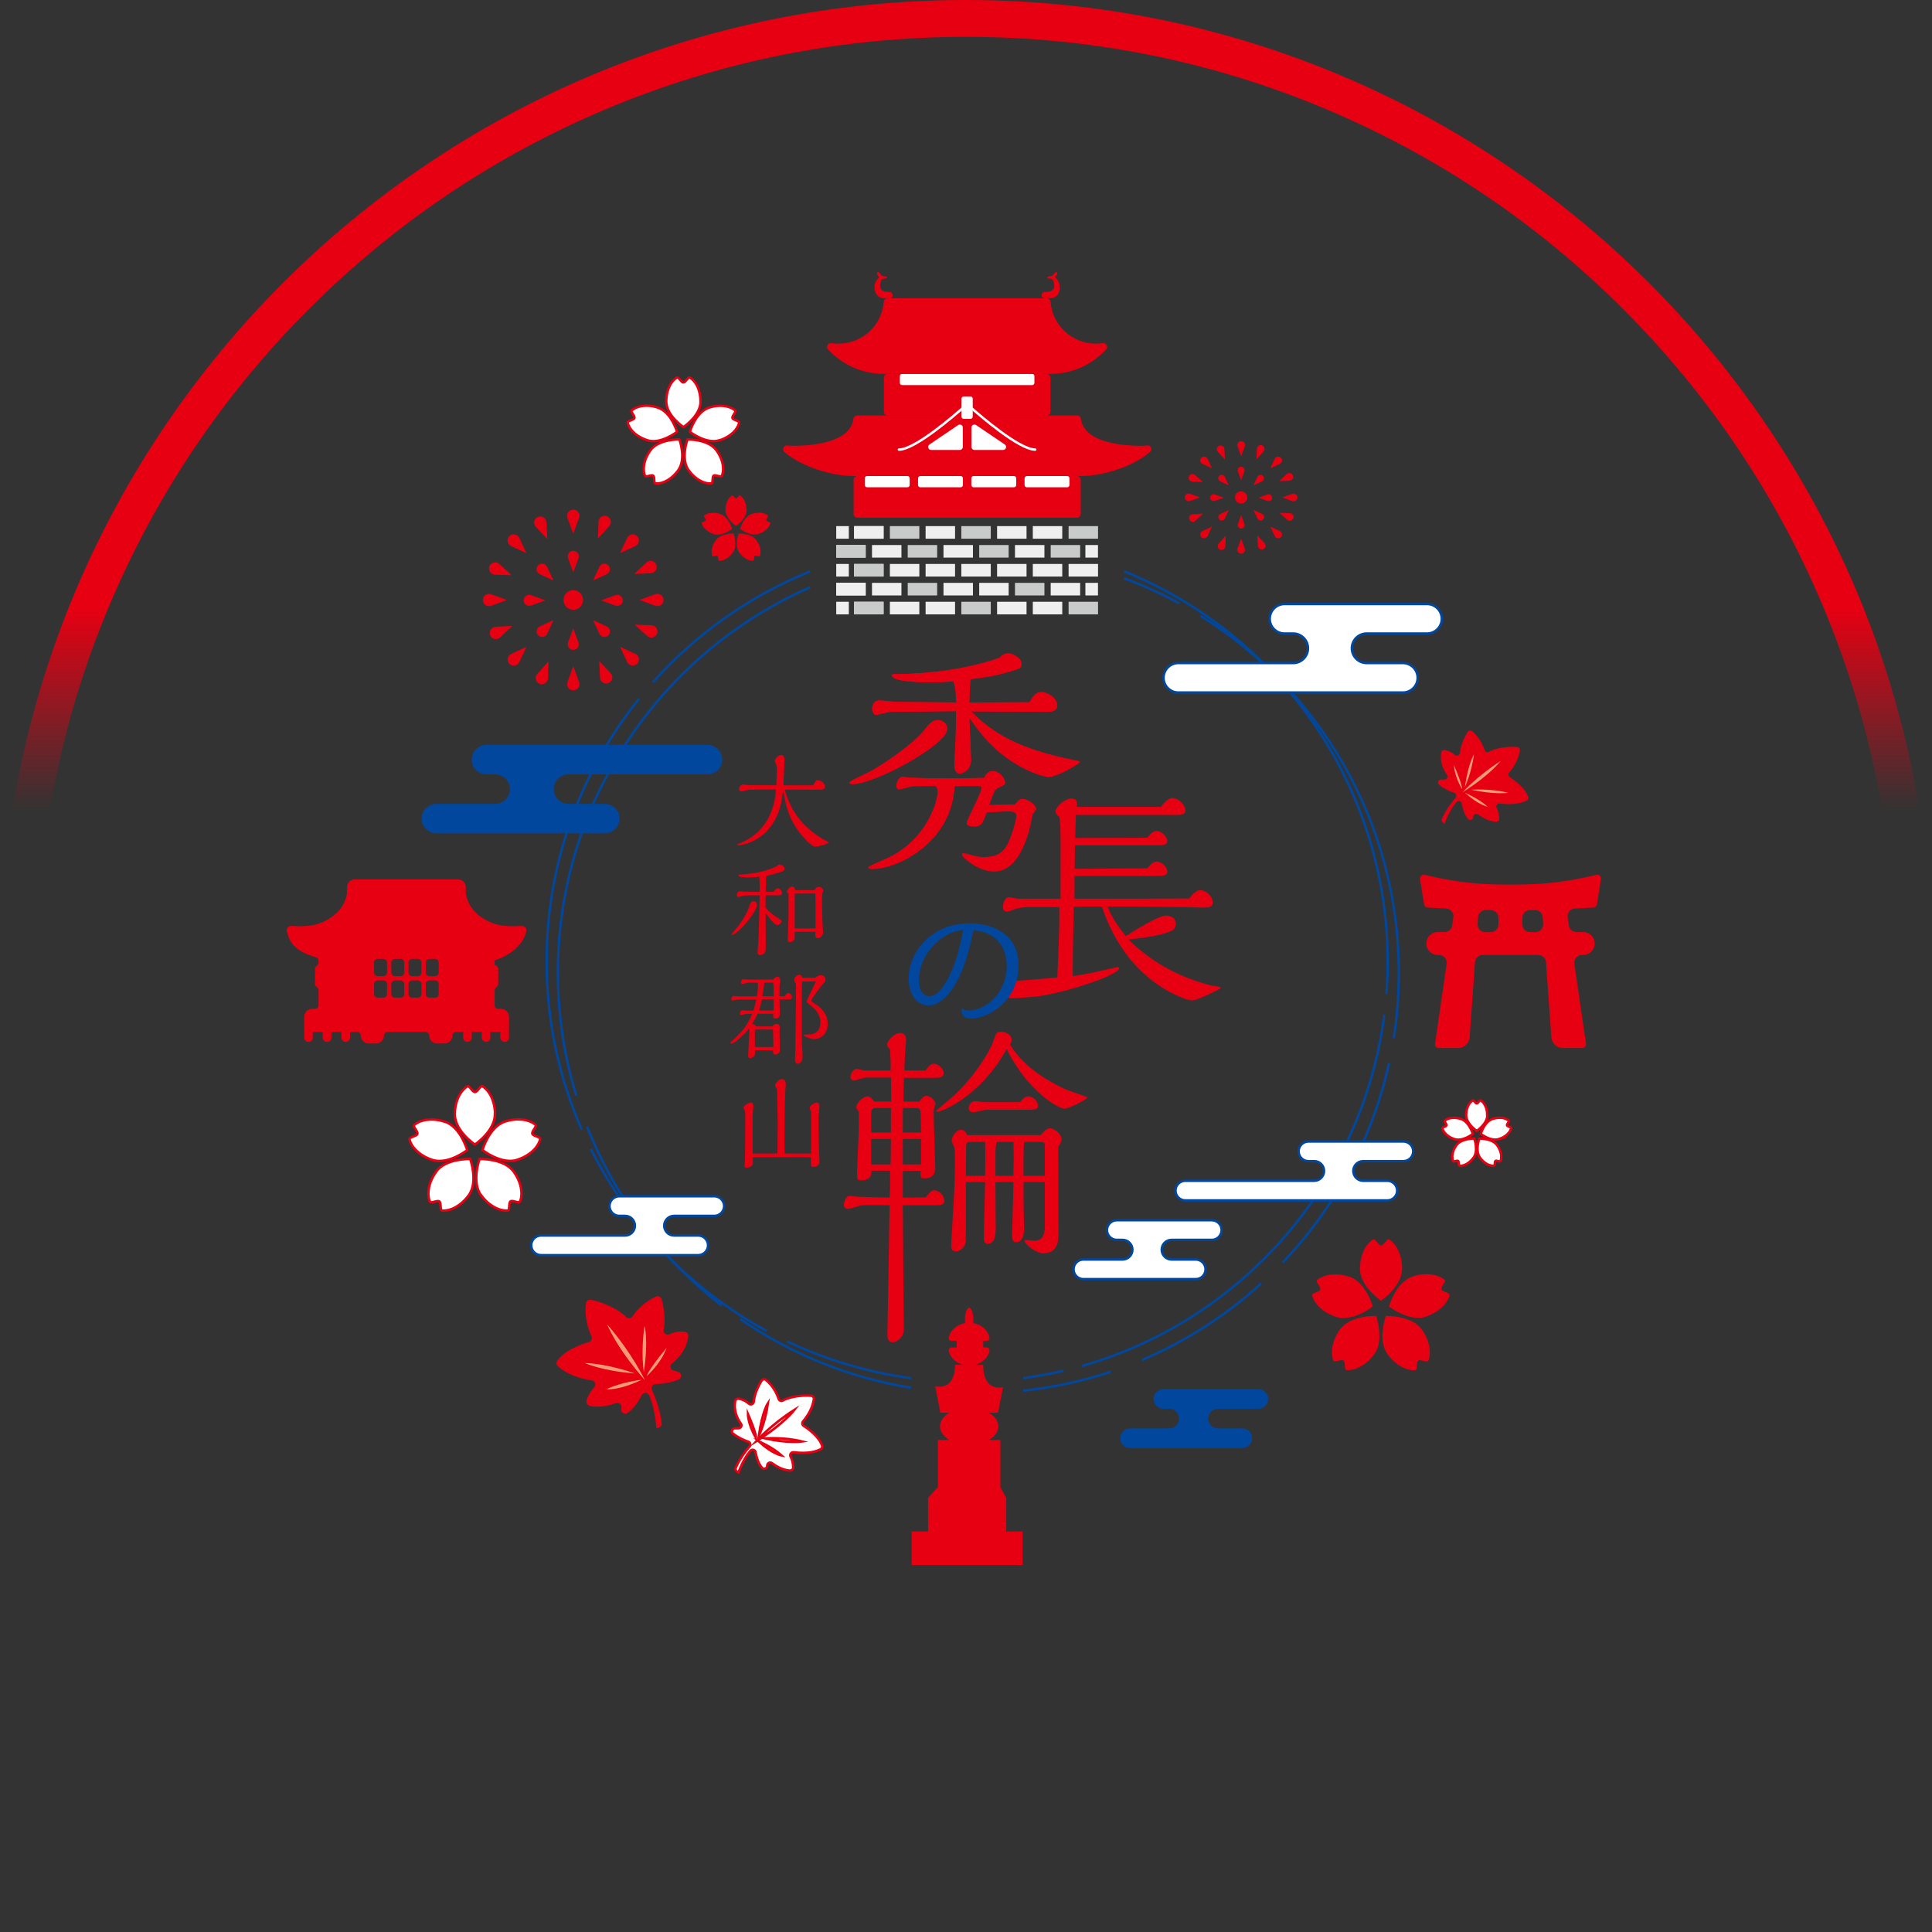 <svg width="570" height="570" viewBox="0 0 570 570" fill="none" xmlns="http://www.w3.org/2000/svg">
<rect x="0" y="0" width="570" height="570" fill="#333333" stroke="none"/>
<path d="M285 10.872C322.012 10.872 357.918 18.119 391.701 32.403C424.346 46.216 453.656 65.973 478.841 91.159C504.027 116.344 523.784 145.654 537.597 178.299C551.896 212.082 559.128 247.988 559.128 285C559.128 322.012 551.88 357.918 537.597 391.701C523.784 424.346 504.027 453.656 478.841 478.841C453.656 504.027 424.346 523.784 391.701 537.597C357.918 551.896 322.012 559.128 285 559.128C247.988 559.128 212.082 551.88 178.299 537.597C145.654 523.784 116.344 504.027 91.159 478.841C65.973 453.656 46.216 424.346 32.403 391.701C18.104 357.918 10.872 322.012 10.872 285C10.872 247.988 18.12 212.082 32.403 178.299C46.216 145.654 65.973 116.344 91.159 91.159C116.344 65.973 145.654 46.216 178.299 32.403C212.082 18.104 247.988 10.872 285 10.872ZM285 0C127.595 0 0 127.595 0 285C0 442.405 127.595 570 285 570C442.405 570 570 442.405 570 285C570 127.595 442.405 0 285 0Z" fill="url(#paint0_linear_3756_27397)"/>
<path d="M171.63 333.263C164.973 318.055 161.273 301.285 161.273 283.651C161.273 254.356 171.478 227.397 188.536 206.138" stroke="#00479D" stroke-width="0.719" stroke-miterlimit="10"/>
<path d="M226.23 392.701C203.91 380.556 185.7 361.739 174.312 338.964" stroke="#00479D" stroke-width="0.719" stroke-miterlimit="10"/>
<path d="M408.409 299.329C402.116 349.017 366.317 389.623 319.176 403.012" stroke="#00479D" stroke-width="0.719" stroke-miterlimit="10"/>
<path d="M377.098 200.24C397.158 222.287 409.394 251.566 409.394 283.651C409.394 286.896 409.273 290.095 409.031 293.279" stroke="#00479D" stroke-width="0.719" stroke-miterlimit="10"/>
<path d="M373.293 196.252C361.527 184.41 347.38 174.918 331.656 168.565" stroke="#00479D" stroke-width="0.719" stroke-miterlimit="10"/>
<path d="M239.027 168.58C221.119 175.812 205.259 187.109 192.613 201.316" stroke="#00479D" stroke-width="0.719" stroke-miterlimit="10"/>
<path d="M301.875 406.59C305.908 406.044 309.896 405.331 313.793 404.406" stroke="#00479D" stroke-width="0.719" stroke-miterlimit="10"/>
<path d="M232.219 395.75C243.576 401.148 255.873 404.863 268.791 406.607" stroke="#00479D" stroke-width="0.719" stroke-miterlimit="10"/>
<path d="M409.822 313.627C404.878 336.114 393.81 356.341 378.465 372.459" stroke="#00479D" stroke-width="0.719" stroke-miterlimit="10"/>
<path d="M354.203 181.681C389.305 203.621 412.701 242.605 412.701 286.971C412.701 293.552 412.186 300.011 411.2 306.319" stroke="#00479D" stroke-width="0.719" stroke-miterlimit="10"/>
<path d="M212.869 385.121C195.326 371.55 181.498 353.37 173.219 332.43" stroke="#00479D" stroke-width="0.719" stroke-miterlimit="10"/>
<path d="M372.065 378.691C361.769 388.062 349.897 395.734 336.902 401.238" stroke="#00479D" stroke-width="0.719" stroke-miterlimit="10"/>
<path d="M347.956 178.026C342.74 175.176 337.281 172.689 331.641 170.597" stroke="#00479D" stroke-width="0.719" stroke-miterlimit="10"/>
<path d="M239.028 173.264C195.253 192.445 164.594 236.19 164.594 286.955C164.594 299.585 166.489 311.776 170.022 323.27" stroke="#00479D" stroke-width="0.719" stroke-miterlimit="10"/>
<path d="M301.875 410.291C310.791 409.336 319.418 407.471 327.667 404.727" stroke="#00479D" stroke-width="0.719" stroke-miterlimit="10"/>
<path d="M218.359 389.138C233.173 399.357 250.307 406.438 268.791 409.426" stroke="#00479D" stroke-width="0.719" stroke-miterlimit="10"/>
<path d="M229.051 231.688C229.081 230.93 229.172 227.503 229.172 226.805C229.172 226.457 229.172 225.956 228.99 225.547L228.551 224.531C228.551 223.97 229.567 222.727 230.476 222.727C231.447 222.727 231.447 223.803 231.447 224.243C231.447 224.364 231.416 224.91 231.416 225.031C231.386 226.002 231.159 231.142 231.128 231.688H239.892C240.711 230.338 240.772 230.171 241.272 230.171C242.061 230.171 243.425 231.081 243.425 232.097C243.425 232.855 242.576 232.916 242.319 232.946C241.409 233.037 232.645 232.946 231.507 232.946C232.993 238.086 235.162 241.65 239.195 245.046C240.833 246.426 242.652 247.503 242.849 247.594C243.137 247.745 244.578 248.443 244.578 248.564C244.578 248.882 241.333 249.792 240.605 249.792C239.256 249.792 236.572 246.487 236.284 246.138C232.539 241.468 231.72 237.086 231.022 232.931C230.673 236.358 230.143 240.558 226.822 244.531C223.486 248.503 218.937 249.383 217.876 249.383C217.785 249.383 217.527 249.383 217.527 249.186C217.527 249.095 217.588 249.064 218.255 248.807C227.838 244.895 228.657 235.979 228.945 232.916C227.368 232.916 222.076 232.916 220.848 233.007C220.499 233.037 219.044 233.507 218.771 233.507C218.301 233.507 218.043 233.219 218.043 232.779C218.043 232.249 218.513 231.43 219.21 231.43C219.499 231.43 220.696 231.657 220.939 231.657H229.036L229.051 231.688Z" fill="#E60012"/>
<path d="M215.781 275.675C215.781 275.675 217.798 273.219 218.147 272.749C219.284 271.202 220.33 269.443 220.891 267.836C221.361 266.411 221.558 265.91 222.347 265.91C222.908 265.91 223.347 266.35 223.347 266.926C223.347 269.034 217.586 275.812 215.948 275.812C215.918 275.812 215.781 275.812 215.781 275.69V275.675ZM224.106 260.3C224.106 260.118 224.015 258.784 224.015 258.632C222.498 258.86 221.391 258.89 220.739 258.89C220.163 258.89 217.843 258.86 217.843 258.223C217.843 258.041 218.025 258.041 219.799 257.904C223.014 257.677 226.198 256.934 229.155 255.6C229.276 255.402 229.504 255.069 230.034 255.069C230.641 255.069 231.46 255.63 231.46 256.267C231.46 256.904 230.883 257.086 230.353 257.252C228.867 257.722 227.957 258.01 226.062 258.39C226.001 259.239 225.91 262.514 225.91 263.09H228.336C228.867 262.241 229.185 262.074 229.473 262.074C230.11 262.074 230.762 262.984 230.762 263.59C230.762 264.121 230.125 264.151 229.382 264.151H225.88C225.88 264.652 225.849 267.108 225.849 267.684C226.668 269.003 228.943 270.459 229.382 270.747C230.489 271.445 230.61 271.536 230.61 271.763C230.61 272.324 229.792 272.931 229.291 272.931C228.503 272.931 226.486 270.277 225.895 269.276V273.249C225.895 274.356 225.955 279.86 225.895 280.209C225.804 280.997 225.167 281.786 224.288 281.786C223.969 281.786 223.499 281.664 223.499 281.028C223.499 280.679 223.651 279.041 223.681 278.662C223.939 275.129 224.03 268.988 224.121 264.167H221.285C220.876 264.167 219.739 264.167 219.42 264.227C219.193 264.258 218.131 264.637 217.874 264.637C217.495 264.637 217.373 264.288 217.373 264.03C217.373 263.651 217.631 262.923 218.253 262.923C218.42 262.923 219.132 263.075 219.299 263.075H224.121V260.3H224.106ZM240.299 262.62C240.497 262.15 240.967 261.65 241.497 261.65C242.028 261.65 242.847 261.998 242.847 262.847C242.847 263.044 242.756 263.257 242.65 263.484C242.589 263.636 242.528 263.803 242.528 265.471C242.528 266.82 242.589 269.944 242.65 272.127C242.68 272.567 242.817 274.705 242.817 275.19C242.817 276.297 241.74 276.767 241.179 276.767C240.481 276.767 240.512 276.236 240.588 274.902H234.447C234.447 275.599 234.477 276.858 234.447 276.949C234.25 277.51 233.598 277.965 233.097 277.965C232.4 277.965 232.4 277.373 232.4 276.979C232.4 276.827 232.551 273.704 232.551 273.234C232.612 271.718 232.642 268.973 232.642 267.396V265.562C232.642 265.031 232.642 264.106 232.612 263.545C232.324 263.484 232.172 263.287 232.172 263.075C232.172 262.605 233.143 261.528 233.658 261.528C233.916 261.528 234.538 261.786 234.568 262.635H240.299V262.62ZM240.618 273.916V267.26C240.618 266.062 240.588 264.834 240.557 263.606H234.477C234.477 265.091 234.447 272.279 234.447 273.916H240.618Z" fill="#E60012"/>
<path d="M229.975 294.856C229.975 295.553 230.096 298.571 230.096 299.177C230.096 300.163 229.217 300.527 228.807 300.527C228.231 300.527 228.079 300.148 228.079 299.678C228.079 299.526 228.079 299.481 228.14 299.071H223.531C223.06 300.148 222.681 300.876 221.923 301.998C222.712 302.255 222.894 302.528 223 302.816H227.791C228.11 302.437 228.58 302.028 229.11 302.028C229.58 302.028 230.081 302.316 230.081 303.135C230.081 303.287 229.99 303.984 229.99 304.151C229.99 305.03 230.111 308.912 230.111 309.7C230.111 311.11 228.792 311.156 228.701 311.156C228.14 311.156 228.064 310.656 228.064 309.867H222.742V311.065C222.742 311.565 221.923 312.142 221.362 312.142C220.725 312.142 220.725 311.702 220.725 311.55C220.725 311.429 221.074 304.681 221.104 303.393C219.694 305.03 216.783 307.896 215.782 307.896C215.661 307.896 215.434 307.866 215.434 307.714C215.434 307.562 215.964 307.077 216.192 306.895C220.013 303.65 221.423 300.345 221.923 299.117H220.665C220.195 299.117 219.876 299.117 219.528 299.268C219.179 299.39 219.027 299.465 218.769 299.465C218.451 299.465 218.299 299.374 218.299 299.086C218.299 298.995 218.33 298.04 219.118 298.04C219.3 298.04 220.119 298.161 220.286 298.161H222.272C222.469 297.555 222.651 296.994 223.121 294.886H217.738C217.481 294.886 216.359 295.205 216.131 295.205C215.904 295.205 215.752 295.144 215.752 294.886C215.752 294.477 215.949 293.81 216.51 293.81C216.677 293.81 217.39 293.931 217.556 293.931H223.288C223.637 292.096 223.637 291.187 223.637 290.717C223.637 290.307 223.637 290.156 223.576 289.928H220.892C220.574 289.928 219.285 290.277 219.027 290.277C218.739 290.277 218.587 290.156 218.587 289.928C218.587 289.67 218.709 288.852 219.376 288.852C219.543 288.852 220.346 289.003 220.513 289.003H228.049C228.367 288.594 228.807 288.184 229.338 288.184C230.005 288.184 230.187 288.776 230.187 289.231C230.187 289.382 230.187 289.458 230.096 289.822C229.975 290.459 229.975 291.55 229.975 291.839V293.916H231.491C231.718 293.567 232.158 292.976 232.628 292.976C233.129 292.976 233.674 293.582 233.674 294.113C233.674 294.644 233.326 294.871 232.886 294.871H229.99L229.975 294.856ZM228.11 305.682C228.079 303.908 228.11 303.726 227.579 303.726H223.167C222.697 303.726 222.697 304.136 222.697 304.575C222.697 305.243 222.727 308.29 222.727 308.897H228.155L228.125 305.682H228.11ZM228.231 294.856H224.774C224.516 296.115 224.334 296.933 223.925 298.131H228.216C228.216 297.843 228.246 296.585 228.246 296.327V294.841L228.231 294.856ZM225.456 289.913C225.456 290.792 225.305 291.611 225.274 291.778C225.244 292.127 224.956 293.613 224.925 293.916H228.231V291.93C228.231 291.46 228.231 290.262 228.049 289.913H225.456ZM236.646 289.625C236.555 291.732 236.555 294.977 236.555 297.221C236.555 299.299 236.555 305.985 236.586 307.335C236.616 308.002 236.783 310.898 236.783 311.459C236.783 312.976 236.373 313.294 236.085 313.506C235.858 313.658 235.615 313.855 235.327 313.855C234.978 313.855 234.539 313.476 234.539 312.627C234.539 312.02 234.66 309.321 234.66 308.745C234.781 298.252 234.827 297.085 234.827 294.431V290.368C234.63 290.019 234.281 289.322 234.281 289.109C234.281 288.472 235.009 287.593 235.828 287.593C236.464 287.593 236.616 288.124 236.707 288.472H240.589C241.15 288.002 241.589 287.684 242.105 287.684C242.636 287.684 243.561 288.002 243.561 288.973C243.561 289.443 243.439 289.61 242.772 290.322C242.454 290.701 239.376 294.644 239.376 295.144C239.376 295.493 239.542 295.584 240.831 296.403C241.741 296.964 244.197 298.768 244.197 302.104C244.197 305.44 241.741 306.577 240.103 306.577C239.345 306.577 237.116 305.819 237.116 305.318C237.116 305.197 237.495 305.197 237.617 305.197C237.708 305.197 239.103 305.197 239.254 305.167C241.589 304.818 242.029 302.953 242.029 301.634C242.029 299.238 240.589 297.631 238.436 296.084C238.178 295.933 238.056 295.766 238.056 295.447C238.056 295.19 238.147 294.947 238.208 294.78C238.906 293.325 240.043 291.035 240.695 289.579H236.662L236.646 289.625Z" fill="#E60012"/>
<path d="M239.328 328.988C239.328 328.639 239.328 328.139 239.207 327.76C239.146 327.608 238.858 326.971 238.858 326.85C238.858 326.213 240.329 325.273 240.996 325.273C241.633 325.273 241.754 325.865 241.754 326.471C241.754 326.501 241.527 328.927 241.527 329.397V331.505C241.527 333.613 241.557 336.448 241.618 338.571C241.648 339.268 241.77 342.316 241.77 342.953C241.77 344.03 240.253 344.302 239.905 344.302C239.207 344.302 239.207 344.105 239.237 341.406H222.119V343.302C222.119 343.969 220.981 344.53 220.314 344.53C219.647 344.53 219.677 343.969 219.677 343.772C219.677 343.514 219.738 342.453 219.768 342.225C219.859 339.39 219.859 334.28 219.859 331.262V328.457C219.859 327.987 219.768 327.669 219.632 327.441C219.541 327.29 219.344 326.971 219.344 326.805C219.344 326.213 220.89 325.258 221.527 325.258C222.164 325.258 222.285 325.895 222.285 326.426C222.285 326.486 222.058 328.852 222.058 329.322V340.315H229.366C229.397 338.829 229.427 336.251 229.427 330.701C229.427 329.443 229.306 323.863 229.306 322.726C229.306 321.589 229.306 321.528 229.215 321.3C229.154 321.149 228.684 320.512 228.684 320.36C228.684 319.572 229.761 318.344 230.792 318.344C231.429 318.344 231.838 318.981 231.838 319.83C231.838 320.087 231.717 321.119 231.717 321.346C231.459 326.016 231.459 331.596 231.459 334.811V340.33H239.283V328.988H239.328Z" fill="#E60012"/>
<path d="M251.564 231.354C251.185 231.354 250.594 231.279 250.594 230.975C250.594 230.596 251.2 230.308 256.568 227.685C259.252 226.336 269.411 219.846 273.217 214.766C274.111 213.644 275.006 212.446 276.81 212.446C278.22 212.446 279.494 213.644 279.494 214.979C279.494 219.755 258.069 231.324 251.564 231.324V231.354ZM291.139 239.573C289.941 242.787 289.577 243.833 287.333 243.833C285.468 243.833 285.241 243.166 285.241 242.863C285.241 241.741 289.577 233.978 289.577 232.552C289.577 232.249 289.426 231.885 289.047 231.885H281.587C280.995 248.094 265.302 256.373 257.235 256.373C256.416 256.373 256.189 256.07 256.189 255.858C256.189 255.554 261.496 253.386 262.466 252.87C273.747 247.2 276.659 236.146 276.659 233.674C276.659 233.159 276.583 232.477 276.128 231.885C273.368 231.885 270.154 231.885 269.183 231.961C268.516 232.037 265.893 232.856 265.302 232.856C264.923 232.856 264.483 232.552 264.483 232.037C264.483 231.142 264.923 229.201 266.424 229.201C266.727 229.201 268.137 229.429 268.44 229.429C272.034 229.58 276.431 229.656 280.01 229.656C282.254 229.656 286.439 229.58 290.381 229.505C291.2 227.488 292.549 227.488 292.989 227.488C294.702 227.488 296.507 229.429 296.507 230.915C296.507 231.506 296.279 231.582 294.642 232.34C293.444 232.931 293.292 233.386 291.806 237.495L299.494 237.344C300.1 236.601 300.767 235.706 301.662 235.706C303.087 235.706 305.695 237.344 305.695 238.769C305.695 238.845 304.649 240.119 304.573 240.255C304.346 241.68 302.102 257.055 293.292 257.055C288.364 257.055 283.815 252.719 283.815 252.128C283.815 251.976 283.891 251.748 284.195 251.748C284.649 251.748 285.832 252.052 286.363 252.203C288.152 252.719 288.895 252.87 290.093 252.87C295.476 252.87 296.886 250.551 298.448 246.229C298.902 244.956 299.873 241.893 299.873 240.634C299.873 239.376 298.448 239.285 296.886 239.36L291.139 239.588V239.573ZM262.754 210.005C262.087 210.005 259.024 210.9 258.418 210.9C257.751 210.9 257.296 209.702 257.296 209.186C257.296 208.064 257.887 206.654 259.312 206.654C260.131 206.654 263.861 207.094 264.619 207.094L282.026 207.246V205.684C282.026 203.212 281.496 201.726 281.283 200.983C278.22 201.287 275.537 201.287 274.414 201.287C272.625 201.287 263.133 201.287 263.133 199.194C263.133 198.891 263.725 198.891 263.952 198.891C267.985 198.891 282.178 198.588 295.021 194.039C295.551 193.296 296.37 192.765 297.416 192.765C298.827 192.765 301.374 194.115 301.374 195.904C301.374 197.178 300.919 197.253 297.265 198.3C293.595 199.422 289.79 199.937 286.287 200.392C286.135 202.864 285.984 204.88 285.984 207.261L303.755 207.185C304.573 205.76 305.392 204.198 307.181 204.198C309.122 204.198 311.882 205.911 311.882 208.155C311.882 209.945 309.941 210.02 308.531 210.02C305.013 210.02 289.638 209.869 286.499 209.869C292.928 216.434 300.843 221.074 316.961 224.273C318.371 224.577 318.523 224.577 318.523 224.865C318.523 225.244 311.882 229.201 309.41 229.201C307.394 229.201 302.845 227.261 299.994 225.547C292.382 221.059 288.349 215.161 285.953 211.658C286.181 215.919 286.469 223.985 286.469 224.198C286.469 227.261 283.861 228.231 283.042 228.231C282.148 228.231 281.556 227.033 281.556 226.138C281.556 224.865 281.859 219.497 281.935 218.375C281.935 217.405 282.087 213.887 282.087 209.793L262.739 210.02L262.754 210.005Z" fill="#E60012"/>
<path d="M371.276 409.834H343.225C341.632 409.834 340.328 411.138 340.328 412.73C340.328 414.322 341.632 415.626 343.225 415.626H344.938C346.53 415.626 347.834 416.93 347.834 418.523C347.834 420.115 346.53 421.419 344.938 421.419H333.369C331.777 421.419 330.473 422.723 330.473 424.315C330.473 425.907 331.777 427.211 333.369 427.211H366.515C368.107 427.211 369.411 425.907 369.411 424.315C369.411 422.723 368.107 421.419 366.515 421.419H359.373C357.781 421.419 356.477 420.115 356.477 418.523C356.477 416.93 357.781 415.626 359.373 415.626H371.261C372.853 415.626 374.157 414.322 374.157 412.73C374.157 411.138 372.853 409.834 371.261 409.834H371.276Z" fill="#00479D"/>
<path d="M418.965 259.361L420.148 266.821C420.223 267.336 420.663 267.731 421.194 267.761C421.254 267.761 423.408 267.882 426.637 268.034C427.972 268.095 428.972 269.308 428.79 270.627L428.442 273.038C428.275 274.16 427.32 274.978 426.197 274.978H424.181C422.316 274.978 420.8 276.495 420.8 278.36C420.8 280.225 422.316 281.741 424.181 281.741H424.56C425.94 281.741 427.001 282.969 426.804 284.334L423.377 307.927C423.332 308.246 423.423 308.579 423.635 308.822C423.847 309.064 424.15 309.201 424.484 309.201H430.2C431.974 309.201 433.445 307.821 433.582 306.062L435.174 283.849C435.265 282.666 436.25 281.741 437.433 281.741H453.854C455.052 281.741 456.038 282.666 456.114 283.849L457.706 306.062C457.827 307.836 459.313 309.201 461.087 309.201H466.803C467.122 309.201 467.44 309.064 467.653 308.822C467.865 308.579 467.956 308.246 467.91 307.927L464.484 284.334C464.286 282.969 465.348 281.741 466.728 281.741H467.107C468.972 281.741 470.488 280.225 470.488 278.36C470.488 276.495 468.972 274.978 467.107 274.978H465.09C463.968 274.978 463.013 274.144 462.846 273.038L462.497 270.627C462.3 269.292 463.301 268.095 464.65 268.034C467.865 267.882 470.033 267.761 470.094 267.761C470.625 267.731 471.049 267.336 471.14 266.821L472.323 259.361C472.383 258.997 472.247 258.618 471.974 258.36C471.701 258.102 471.322 258.011 470.958 258.102C461.042 260.513 454.173 260.983 445.697 260.983H445.651C437.16 260.983 430.307 260.513 420.375 258.102C420.011 258.011 419.632 258.102 419.359 258.36C419.086 258.618 418.95 258.982 419.01 259.361H418.965ZM455.143 270.566L455.28 272.552C455.371 273.872 454.34 274.994 453.02 274.994H451.413C450.155 274.994 449.139 273.978 449.139 272.719V270.763C449.139 269.52 450.124 268.519 451.368 268.489C451.853 268.489 452.338 268.474 452.808 268.458C454.021 268.428 455.052 269.353 455.128 270.566H455.143ZM438.419 268.474C438.904 268.474 439.389 268.504 439.859 268.504C441.103 268.534 442.088 269.535 442.088 270.778V272.734C442.088 273.993 441.072 275.009 439.814 275.009H438.206C436.887 275.009 435.841 273.887 435.947 272.568L436.084 270.581C436.175 269.368 437.19 268.443 438.404 268.474H438.419Z" fill="#E60012"/>
<path d="M413.656 374.355C413.656 375.644 413.262 376.887 412.686 378.009C412.094 379.132 411.321 380.147 410.548 380.997C409.774 381.846 408.986 382.528 408.41 383.013C407.818 383.483 407.439 383.756 407.439 383.756C407.439 383.756 407.045 383.498 406.469 383.013C405.878 382.543 405.104 381.846 404.331 380.997C403.558 380.147 402.769 379.132 402.193 378.009C401.617 376.887 401.223 375.659 401.223 374.355C401.223 373.051 401.405 371.823 401.708 370.701C402.011 369.579 402.481 368.563 403.042 367.714C403.603 366.865 404.286 366.182 405.029 365.697C405.772 365.212 406.59 367.441 407.455 367.441C408.319 367.441 409.138 365.227 409.881 365.697C410.624 366.167 411.306 366.865 411.867 367.714C412.428 368.563 412.883 369.579 413.201 370.701C413.52 371.823 413.686 373.051 413.686 374.355H413.656Z" fill="#E60012"/>
<path d="M398.053 376.628C399.281 377.022 400.343 377.78 401.222 378.69C402.117 379.6 402.829 380.646 403.391 381.647C403.952 382.648 404.376 383.603 404.634 384.316C404.892 385.028 405.028 385.468 405.028 385.468C405.028 385.468 404.664 385.756 404.027 386.166C403.391 386.575 402.496 387.106 401.45 387.591C400.403 388.076 399.206 388.501 397.947 388.713C396.704 388.925 395.4 388.91 394.172 388.516C392.943 388.122 391.821 387.56 390.851 386.924C389.88 386.272 389.062 385.529 388.425 384.725C387.788 383.921 387.348 383.072 387.121 382.223C386.893 381.374 389.259 381.268 389.532 380.449C389.805 379.63 387.94 378.16 388.622 377.599C389.304 377.038 390.169 376.613 391.154 376.34C392.14 376.067 393.247 375.946 394.399 375.991C395.551 376.037 396.795 376.249 398.023 376.658L398.053 376.628Z" fill="#E60012"/>
<path d="M395.402 392.155C396.16 391.109 397.207 390.336 398.344 389.775C399.481 389.214 400.709 388.85 401.831 388.622C402.969 388.395 404 388.289 404.743 388.258C405.486 388.228 405.971 388.228 405.971 388.228C405.971 388.228 406.138 388.668 406.319 389.396C406.517 390.123 406.744 391.139 406.865 392.277C406.987 393.414 407.032 394.703 406.85 395.946C406.668 397.204 406.259 398.433 405.486 399.479C404.727 400.525 403.863 401.42 402.938 402.147C402.028 402.875 401.058 403.421 400.103 403.77C399.148 404.119 398.192 404.285 397.313 404.225C396.433 404.164 397.07 401.89 396.373 401.389C395.675 400.889 393.704 402.193 393.386 401.374C393.067 400.555 392.916 399.6 392.961 398.584C393.007 397.568 393.234 396.477 393.628 395.385C394.038 394.293 394.614 393.186 395.372 392.14L395.402 392.155Z" fill="#E60012"/>
<path d="M409.349 399.495C408.591 398.449 408.182 397.221 407.984 395.962C407.787 394.703 407.833 393.43 407.969 392.293C408.106 391.155 408.333 390.139 408.515 389.412C408.697 388.684 408.864 388.244 408.864 388.244C408.864 388.244 409.334 388.229 410.092 388.274C410.85 388.32 411.881 388.411 413.003 388.638C414.125 388.866 415.354 389.23 416.491 389.791C417.628 390.352 418.659 391.125 419.432 392.171C420.191 393.218 420.782 394.324 421.176 395.416C421.586 396.508 421.813 397.6 421.843 398.615C421.889 399.631 421.752 400.587 421.419 401.405C421.1 402.224 419.129 400.92 418.432 401.421C417.734 401.921 418.371 404.211 417.492 404.256C416.612 404.317 415.657 404.15 414.702 403.801C413.746 403.452 412.776 402.891 411.866 402.179C410.956 401.451 410.077 400.556 409.319 399.51L409.349 399.495Z" fill="#E60012"/>
<path d="M420.63 388.485C419.402 388.88 418.098 388.895 416.854 388.682C415.611 388.47 414.398 388.046 413.352 387.56C412.306 387.075 411.411 386.544 410.774 386.135C410.137 385.726 409.773 385.438 409.773 385.438C409.773 385.438 409.91 384.983 410.168 384.285C410.425 383.588 410.85 382.632 411.411 381.617C411.972 380.616 412.7 379.554 413.579 378.66C414.474 377.75 415.52 377.007 416.748 376.598C417.976 376.203 419.205 375.976 420.372 375.93C421.54 375.885 422.647 376.006 423.617 376.279C424.587 376.552 425.467 376.977 426.149 377.538C426.832 378.099 424.982 379.57 425.239 380.388C425.512 381.207 427.863 381.298 427.65 382.162C427.438 383.027 426.983 383.876 426.346 384.664C425.71 385.468 424.891 386.211 423.92 386.863C422.95 387.515 421.828 388.061 420.6 388.455L420.63 388.485Z" fill="#E60012"/>
<path d="M146.018 328.76C146.018 329.988 145.654 331.17 145.093 332.232C144.532 333.293 143.789 334.264 143.062 335.067C142.334 335.871 141.576 336.523 141.03 336.978C140.469 337.433 140.105 337.675 140.105 337.675C140.105 337.675 139.741 337.433 139.18 336.978C138.619 336.523 137.876 335.871 137.148 335.067C136.42 334.264 135.662 333.293 135.116 332.232C134.555 331.17 134.191 329.988 134.191 328.76C134.191 327.531 134.358 326.349 134.661 325.287C134.965 324.226 135.389 323.255 135.935 322.452C136.481 321.648 137.103 320.996 137.815 320.541C138.528 320.086 139.301 322.194 140.12 322.194C140.939 322.194 141.712 320.086 142.425 320.541C143.137 320.996 143.774 321.648 144.305 322.452C144.836 323.255 145.275 324.226 145.579 325.287C145.882 326.349 146.049 327.531 146.049 328.76H146.018Z" fill="white" stroke="#E60012" stroke-width="0.719" stroke-miterlimit="10"/>
<path d="M131.202 330.915C132.37 331.294 133.371 332.006 134.22 332.871C135.069 333.735 135.751 334.736 136.282 335.691C136.813 336.646 137.207 337.556 137.465 338.223C137.722 338.89 137.844 339.315 137.844 339.315C137.844 339.315 137.495 339.588 136.888 339.982C136.282 340.376 135.433 340.877 134.447 341.332C133.446 341.786 132.309 342.196 131.127 342.393C129.944 342.59 128.716 342.575 127.533 342.196C126.365 341.817 125.304 341.301 124.379 340.68C123.454 340.058 122.681 339.36 122.074 338.602C121.468 337.844 121.043 337.04 120.846 336.222C120.634 335.403 122.878 335.312 123.136 334.539C123.394 333.765 121.619 332.37 122.271 331.84C122.923 331.309 123.742 330.9 124.667 330.642C125.607 330.384 126.654 330.263 127.76 330.308C128.867 330.354 130.035 330.551 131.202 330.945V330.915Z" fill="white" stroke="#E60012" stroke-width="0.719" stroke-miterlimit="10"/>
<path d="M128.67 345.667C129.398 344.666 130.383 343.939 131.46 343.408C132.536 342.877 133.704 342.528 134.78 342.316C135.857 342.104 136.842 342.013 137.555 341.967C138.268 341.922 138.723 341.952 138.723 341.952C138.723 341.952 138.874 342.377 139.056 343.059C139.238 343.757 139.45 344.712 139.587 345.804C139.708 346.895 139.754 348.108 139.572 349.291C139.39 350.474 139.011 351.641 138.283 352.642C137.555 353.643 136.736 354.492 135.872 355.174C135.008 355.857 134.083 356.387 133.173 356.721C132.263 357.054 131.369 357.206 130.52 357.161C129.67 357.115 130.292 354.947 129.625 354.462C128.958 353.976 127.093 355.235 126.79 354.446C126.486 353.658 126.35 352.763 126.395 351.793C126.441 350.823 126.653 349.791 127.032 348.76C127.411 347.714 127.972 346.668 128.7 345.682L128.67 345.667Z" fill="white" stroke="#E60012" stroke-width="0.719" stroke-miterlimit="10"/>
<path d="M141.922 352.641C141.194 351.64 140.815 350.473 140.633 349.29C140.451 348.107 140.497 346.894 140.618 345.802C140.739 344.711 140.952 343.755 141.149 343.058C141.346 342.36 141.482 341.951 141.482 341.951C141.482 341.951 141.922 341.936 142.65 341.966C143.378 341.997 144.348 342.103 145.425 342.315C146.501 342.527 147.669 342.876 148.745 343.407C149.822 343.937 150.808 344.68 151.535 345.666C152.263 346.667 152.809 347.713 153.203 348.744C153.597 349.775 153.795 350.821 153.84 351.777C153.886 352.747 153.749 353.642 153.446 354.43C153.143 355.218 151.262 353.96 150.61 354.445C149.958 354.93 150.55 357.084 149.716 357.144C148.882 357.19 147.972 357.038 147.062 356.704C146.153 356.371 145.243 355.84 144.363 355.158C143.484 354.476 142.665 353.626 141.952 352.626L141.922 352.641Z" fill="white" stroke="#E60012" stroke-width="0.719" stroke-miterlimit="10"/>
<path d="M152.658 342.179C151.491 342.558 150.263 342.573 149.065 342.376C147.867 342.179 146.73 341.77 145.744 341.315C144.743 340.86 143.894 340.36 143.303 339.965C142.712 339.571 142.348 339.298 142.348 339.298C142.348 339.298 142.469 338.874 142.727 338.206C142.984 337.539 143.379 336.629 143.909 335.674C144.455 334.719 145.138 333.718 145.972 332.854C146.806 331.99 147.821 331.277 148.989 330.898C150.156 330.519 151.324 330.307 152.431 330.261C153.538 330.216 154.584 330.337 155.524 330.595C156.464 330.852 157.283 331.262 157.92 331.793C158.572 332.323 156.798 333.718 157.056 334.492C157.313 335.265 159.557 335.356 159.345 336.175C159.133 336.993 158.708 337.797 158.117 338.555C157.526 339.313 156.737 340.026 155.812 340.632C154.887 341.254 153.826 341.77 152.658 342.149V342.179Z" fill="white" stroke="#E60012" stroke-width="0.719" stroke-miterlimit="10"/>
<path d="M438.813 328.988C438.813 329.64 438.616 330.246 438.328 330.808C438.04 331.369 437.646 331.869 437.252 332.293C436.857 332.718 436.478 333.067 436.175 333.294C435.872 333.522 435.69 333.658 435.69 333.658C435.69 333.658 435.493 333.522 435.205 333.294C434.917 333.067 434.522 332.718 434.128 332.293C433.734 331.869 433.355 331.369 433.052 330.808C432.748 330.246 432.566 329.625 432.566 328.988C432.566 328.351 432.657 327.729 432.809 327.168C432.961 326.607 433.188 326.107 433.476 325.682C433.764 325.258 434.098 324.909 434.462 324.682C434.826 324.454 435.25 325.546 435.675 325.546C436.099 325.546 436.509 324.439 436.888 324.682C437.267 324.924 437.6 325.258 437.873 325.682C438.146 326.107 438.389 326.607 438.541 327.168C438.692 327.729 438.783 328.351 438.783 328.988H438.813Z" fill="white" stroke="#E60012" stroke-width="0.719" stroke-miterlimit="10"/>
<path d="M431.016 330.124C431.638 330.321 432.153 330.7 432.608 331.155C433.063 331.61 433.412 332.141 433.7 332.641C433.988 333.141 434.185 333.627 434.322 333.975C434.458 334.324 434.519 334.552 434.519 334.552C434.519 334.552 434.337 334.703 434.018 334.9C433.7 335.097 433.26 335.37 432.73 335.613C432.199 335.855 431.607 336.068 430.986 336.174C430.364 336.28 429.712 336.28 429.09 336.068C428.469 335.856 427.908 335.598 427.423 335.264C426.937 334.946 426.528 334.567 426.21 334.172C425.891 333.778 425.664 333.354 425.558 332.914C425.451 332.474 426.634 332.444 426.755 332.034C426.877 331.625 425.967 330.897 426.301 330.609C426.634 330.321 427.074 330.109 427.559 329.972C428.044 329.836 428.605 329.775 429.181 329.79C429.758 329.821 430.379 329.927 431.001 330.124H431.016Z" fill="white" stroke="#E60012" stroke-width="0.719" stroke-miterlimit="10"/>
<path d="M429.684 337.889C430.063 337.358 430.579 336.979 431.155 336.691C431.731 336.403 432.338 336.236 432.899 336.115C433.46 335.993 433.975 335.948 434.354 335.933C434.733 335.918 434.961 335.933 434.961 335.933C434.961 335.933 435.036 336.16 435.143 336.524C435.249 336.888 435.355 337.388 435.416 337.965C435.476 338.541 435.507 339.178 435.416 339.799C435.325 340.421 435.112 341.043 434.733 341.558C434.354 342.074 433.914 342.529 433.46 342.893C433.005 343.256 432.519 343.529 432.049 343.711C431.564 343.893 431.094 343.969 430.654 343.939C430.215 343.908 430.533 342.771 430.184 342.513C429.836 342.256 428.85 342.923 428.683 342.513C428.516 342.104 428.456 341.619 428.471 341.118C428.486 340.618 428.607 340.072 428.805 339.511C429.002 338.965 429.305 338.419 429.684 337.889Z" fill="white" stroke="#E60012" stroke-width="0.719" stroke-miterlimit="10"/>
<path d="M436.659 341.557C436.28 341.027 436.068 340.42 435.977 339.798C435.886 339.177 435.901 338.54 435.977 337.964C436.053 337.388 436.159 336.887 436.25 336.523C436.341 336.159 436.432 335.932 436.432 335.932C436.432 335.932 436.659 335.932 437.038 335.932C437.417 335.932 437.933 336.008 438.494 336.114C439.055 336.22 439.676 336.402 440.237 336.69C440.799 336.978 441.329 337.357 441.708 337.888C442.087 338.419 442.375 338.964 442.588 339.51C442.785 340.056 442.906 340.602 442.921 341.118C442.936 341.633 442.876 342.103 442.709 342.513C442.542 342.922 441.557 342.27 441.208 342.513C440.859 342.755 441.178 343.908 440.738 343.938C440.298 343.968 439.828 343.877 439.343 343.71C438.858 343.544 438.388 343.256 437.933 342.892C437.478 342.528 437.038 342.088 436.659 341.557Z" fill="white" stroke="#E60012" stroke-width="0.719" stroke-miterlimit="10"/>
<path d="M442.299 336.054C441.678 336.251 441.041 336.266 440.404 336.16C439.767 336.054 439.176 335.841 438.66 335.599C438.13 335.356 437.69 335.098 437.371 334.886C437.053 334.674 436.871 334.537 436.871 334.537C436.871 334.537 436.932 334.31 437.068 333.961C437.205 333.612 437.417 333.127 437.69 332.627C437.963 332.126 438.327 331.596 438.782 331.141C439.236 330.686 439.752 330.307 440.374 330.11C440.995 329.913 441.602 329.806 442.193 329.776C442.769 329.746 443.33 329.806 443.816 329.958C444.301 330.11 444.741 330.307 445.074 330.595C445.423 330.883 444.483 331.611 444.619 332.02C444.756 332.43 445.938 332.475 445.817 332.9C445.696 333.324 445.484 333.749 445.165 334.158C444.847 334.552 444.437 334.931 443.952 335.25C443.467 335.568 442.906 335.841 442.284 336.054H442.299Z" fill="white" stroke="#E60012" stroke-width="0.719" stroke-miterlimit="10"/>
<path d="M154.886 273.597C154.628 273.294 154.234 273.142 153.84 273.173C148.381 273.582 145.106 272.733 142.119 270.671C139.708 269.003 138.146 267.032 137.464 263.863C137.449 263.787 137.434 263.696 137.434 263.605V261.77C137.434 260.482 136.387 259.435 135.099 259.435H104.697C103.408 259.435 102.362 260.482 102.362 261.77V263.605C102.362 263.696 102.362 263.772 102.332 263.863C101.649 267.047 100.073 269.018 97.677 270.671C94.69 272.733 91.399 273.567 85.956 273.173C85.562 273.142 85.168 273.309 84.91 273.597C84.652 273.901 84.546 274.31 84.622 274.689C85.213 277.525 86.653 279.89 90.626 281.528C91.43 281.861 92.279 282.149 93.204 282.422C93.659 282.559 93.977 282.968 93.977 283.438V283.923C93.977 284.302 93.825 284.697 93.507 284.894C93.158 285.121 92.916 285.515 92.916 285.97V290.185C92.916 290.64 93.158 291.035 93.507 291.262C93.825 291.459 93.977 291.853 93.977 292.232V296.584C93.977 297.176 93.507 297.646 92.916 297.646H92.082C90.793 297.646 89.747 298.692 89.747 299.981V303.195V306.122C89.747 306.819 90.323 307.395 91.02 307.395C91.718 307.395 92.294 306.819 92.294 306.122V304.469H95.236V306.122C95.236 306.819 95.812 307.395 96.509 307.395C97.207 307.395 97.783 306.819 97.783 306.122V304.469H100.725V306.122C100.725 306.819 101.301 307.395 101.998 307.395C102.696 307.395 103.272 306.819 103.272 306.122V304.469H105.38C105.971 304.469 106.441 304.939 106.441 305.53C106.441 306.819 107.487 307.865 108.776 307.865H110.944C112.233 307.865 113.279 306.819 113.279 305.53C113.279 304.939 113.749 304.469 114.341 304.469H125.576C126.168 304.469 126.638 304.939 126.638 305.53C126.638 306.819 127.684 307.865 128.973 307.865H131.141C132.43 307.865 133.476 306.819 133.476 305.53C133.476 304.939 133.946 304.469 134.538 304.469H136.645V306.122C136.645 306.819 137.221 307.395 137.919 307.395C138.616 307.395 139.193 306.819 139.193 306.122V304.469H142.134V306.122C142.134 306.819 142.71 307.395 143.408 307.395C144.105 307.395 144.681 306.819 144.681 306.122V304.469H147.623V306.122C147.623 306.819 148.199 307.395 148.897 307.395C149.594 307.395 150.17 306.819 150.17 306.122V303.195V299.981C150.17 298.692 149.124 297.646 147.835 297.646H147.001C146.41 297.646 145.94 297.176 145.94 296.584V292.232C145.94 291.853 146.092 291.459 146.41 291.262C146.759 291.035 147.001 290.64 147.001 290.185V285.97C147.001 285.333 146.531 284.818 145.94 284.712V283.332C150.595 281.876 154.446 278.677 155.295 274.689C155.371 274.295 155.265 273.885 155.007 273.597H154.886ZM113.128 294.34H111.429C110.838 294.34 110.368 293.87 110.368 293.279V290.322C110.368 289.731 110.838 289.261 111.429 289.261H113.128C113.719 289.261 114.189 289.731 114.189 290.322V293.279C114.189 293.87 113.719 294.34 113.128 294.34ZM113.128 287.987H111.429C110.838 287.987 110.368 287.517 110.368 286.925V283.969C110.368 283.377 110.838 282.907 111.429 282.907H113.128C113.719 282.907 114.189 283.377 114.189 283.969V286.925C114.189 287.517 113.719 287.987 113.128 287.987ZM118.207 294.34H116.509C115.918 294.34 115.448 293.87 115.448 293.279V290.322C115.448 289.731 115.918 289.261 116.509 289.261H118.207C118.799 289.261 119.269 289.731 119.269 290.322V293.279C119.269 293.87 118.799 294.34 118.207 294.34ZM118.207 287.987H116.509C115.918 287.987 115.448 287.517 115.448 286.925V283.969C115.448 283.377 115.918 282.907 116.509 282.907H118.207C118.799 282.907 119.269 283.377 119.269 283.969V286.925C119.269 287.517 118.799 287.987 118.207 287.987ZM123.287 294.34H121.589C120.997 294.34 120.527 293.87 120.527 293.279V290.322C120.527 289.731 120.997 289.261 121.589 289.261H123.287C123.878 289.261 124.348 289.731 124.348 290.322V293.279C124.348 293.87 123.878 294.34 123.287 294.34ZM123.287 287.987H121.589C120.997 287.987 120.527 287.517 120.527 286.925V283.969C120.527 283.377 120.997 282.907 121.589 282.907H123.287C123.878 282.907 124.348 283.377 124.348 283.969V286.925C124.348 287.517 123.878 287.987 123.287 287.987ZM128.366 294.34H126.668C126.077 294.34 125.607 293.87 125.607 293.279V290.322C125.607 289.731 126.077 289.261 126.668 289.261H128.366C128.958 289.261 129.428 289.731 129.428 290.322V293.279C129.428 293.87 128.958 294.34 128.366 294.34ZM128.366 287.987H126.668C126.077 287.987 125.607 287.517 125.607 286.925V283.969C125.607 283.377 126.077 282.907 126.668 282.907H128.366C128.958 282.907 129.428 283.377 129.428 283.969V286.925C129.428 287.517 128.958 287.987 128.366 287.987Z" fill="#E60012"/>
<path d="M169.036 157.252L167.414 152.794C167.065 151.854 167.55 150.808 168.505 150.459C169.446 150.111 170.492 150.611 170.841 151.551C170.992 151.976 170.977 152.4 170.841 152.794L169.218 157.252C169.218 157.252 169.142 157.328 169.097 157.313C169.066 157.313 169.051 157.283 169.036 157.252Z" fill="#E60012"/>
<path d="M169.218 196.769L170.84 201.227C171.189 202.167 170.688 203.213 169.748 203.562C168.808 203.91 167.762 203.41 167.428 202.47C167.277 202.045 167.292 201.621 167.428 201.227L169.051 196.769C169.051 196.769 169.127 196.693 169.172 196.708C169.202 196.708 169.218 196.738 169.233 196.769H169.218Z" fill="#E60012"/>
<path d="M155.099 163.108L150.808 161.106C149.898 160.682 149.504 159.605 149.929 158.695C150.353 157.785 151.43 157.391 152.34 157.816C152.749 157.998 153.037 158.316 153.219 158.695L155.22 162.986C155.22 162.986 155.22 163.092 155.175 163.108C155.145 163.108 155.114 163.108 155.099 163.108Z" fill="#E60012"/>
<path d="M183.153 190.916L187.444 192.917C188.353 193.342 188.748 194.418 188.323 195.328C187.898 196.238 186.822 196.632 185.912 196.207C185.503 196.025 185.215 195.707 185.033 195.328L183.031 191.037C183.031 191.037 183.031 190.931 183.077 190.916C183.107 190.916 183.137 190.916 183.153 190.916Z" fill="#E60012"/>
<path d="M149.367 177.102L144.909 178.724C143.969 179.073 142.923 178.588 142.574 177.633C142.24 176.693 142.726 175.646 143.666 175.313C144.075 175.161 144.515 175.176 144.909 175.313L149.367 176.935C149.367 176.935 149.443 177.011 149.428 177.056C149.428 177.087 149.397 177.102 149.367 177.117V177.102Z" fill="#E60012"/>
<path d="M188.883 176.922L193.34 175.299C194.28 174.951 195.327 175.451 195.66 176.391C196.009 177.331 195.524 178.377 194.569 178.711C194.159 178.863 193.719 178.847 193.325 178.711L188.867 177.088C188.867 177.088 188.792 177.013 188.807 176.967C188.807 176.937 188.837 176.922 188.867 176.907L188.883 176.922Z" fill="#E60012"/>
<path d="M155.22 191.051L153.219 195.343C152.794 196.252 151.718 196.647 150.808 196.222C149.898 195.797 149.504 194.721 149.929 193.811C150.111 193.417 150.429 193.114 150.808 192.932L155.099 190.93C155.099 190.93 155.205 190.93 155.22 190.976C155.22 191.006 155.22 191.036 155.22 191.051Z" fill="#E60012"/>
<path d="M183.031 162.986L185.033 158.695C185.457 157.785 186.534 157.391 187.444 157.816C188.353 158.24 188.748 159.317 188.323 160.227C188.141 160.636 187.823 160.924 187.444 161.106L183.153 163.108C183.153 163.108 183.046 163.108 183.031 163.062C183.031 163.032 183.031 163.002 183.031 162.986Z" fill="#E60012"/>
<path d="M176.418 158.648L176.585 153.917C176.615 152.917 177.464 152.128 178.465 152.159C179.466 152.189 180.254 153.038 180.224 154.039C180.224 154.478 180.042 154.888 179.754 155.191L176.585 158.709C176.585 158.709 176.494 158.754 176.448 158.709C176.418 158.694 176.418 158.663 176.418 158.633V158.648Z" fill="#E60012"/>
<path d="M161.834 195.373L161.667 200.104C161.637 201.105 160.788 201.893 159.787 201.863C158.786 201.832 157.998 200.983 158.028 199.983C158.043 199.543 158.21 199.134 158.498 198.83L161.667 195.297C161.667 195.297 161.758 195.252 161.804 195.297C161.834 195.312 161.834 195.343 161.834 195.373Z" fill="#E60012"/>
<path d="M161.302 158.878L158.072 155.42C157.39 154.693 157.42 153.54 158.163 152.858C158.891 152.176 160.043 152.206 160.725 152.949C161.029 153.267 161.196 153.677 161.211 154.086L161.468 158.817C161.468 158.817 161.438 158.908 161.378 158.908C161.347 158.908 161.317 158.908 161.302 158.878Z" fill="#E60012"/>
<path d="M176.948 195.159L180.178 198.616C180.86 199.344 180.83 200.497 180.087 201.179C179.359 201.861 178.207 201.831 177.524 201.088C177.221 200.769 177.054 200.36 177.039 199.951L176.781 195.22C176.781 195.22 176.812 195.129 176.872 195.114C176.903 195.114 176.933 195.114 176.948 195.144V195.159Z" fill="#E60012"/>
<path d="M150.764 169.719L146.033 169.552C145.032 169.522 144.244 168.673 144.274 167.672C144.305 166.671 145.154 165.883 146.154 165.913C146.594 165.913 147.004 166.095 147.307 166.383L150.825 169.552C150.825 169.552 150.87 169.643 150.825 169.689C150.809 169.704 150.779 169.719 150.749 169.719H150.764Z" fill="#E60012"/>
<path d="M187.487 184.303L192.218 184.47C193.219 184.5 194.007 185.349 193.977 186.35C193.946 187.351 193.097 188.139 192.097 188.109C191.657 188.109 191.248 187.927 190.944 187.639L187.426 184.47C187.426 184.47 187.381 184.379 187.426 184.334C187.426 184.303 187.472 184.303 187.502 184.303H187.487Z" fill="#E60012"/>
<path d="M150.992 184.834L147.535 188.064C146.808 188.746 145.655 188.716 144.973 187.973C144.291 187.245 144.336 186.093 145.064 185.41C145.382 185.107 145.792 184.94 146.201 184.925L150.932 184.667C150.932 184.667 151.023 184.698 151.038 184.758C151.038 184.789 151.038 184.819 151.008 184.834H150.992Z" fill="#E60012"/>
<path d="M187.261 169.187L190.718 165.957C191.446 165.275 192.598 165.305 193.28 166.048C193.963 166.776 193.932 167.928 193.189 168.611C192.871 168.914 192.462 169.081 192.052 169.096L187.321 169.354C187.321 169.354 187.23 169.323 187.23 169.263C187.23 169.232 187.23 169.202 187.261 169.187Z" fill="#E60012"/>
<path d="M169.2 185.548L170.656 189.551C170.959 190.4 170.534 191.34 169.685 191.643C168.836 191.947 167.896 191.507 167.593 190.658C167.456 190.279 167.472 189.884 167.593 189.536L169.048 185.533C169.048 185.533 169.109 185.472 169.155 185.487C169.185 185.487 169.2 185.518 169.2 185.533V185.548Z" fill="#E60012"/>
<path d="M169.052 168.686L167.596 164.683C167.293 163.834 167.732 162.894 168.566 162.591C169.416 162.287 170.356 162.727 170.659 163.576C170.795 163.955 170.78 164.349 170.659 164.698L169.203 168.701C169.203 168.701 169.143 168.762 169.097 168.747C169.067 168.747 169.052 168.716 169.052 168.701V168.686Z" fill="#E60012"/>
<path d="M163.227 183.122L161.422 186.989C161.043 187.808 160.073 188.156 159.254 187.777C158.435 187.398 158.086 186.428 158.465 185.609C158.632 185.245 158.92 184.972 159.254 184.82L163.12 183.016C163.12 183.016 163.211 183.016 163.227 183.062C163.227 183.092 163.227 183.107 163.227 183.137V183.122Z" fill="#E60012"/>
<path d="M175.023 171.097L176.828 167.23C177.207 166.411 178.177 166.063 178.996 166.442C179.815 166.821 180.164 167.791 179.785 168.61C179.618 168.974 179.33 169.247 178.996 169.399L175.13 171.203C175.13 171.203 175.039 171.203 175.023 171.157C175.023 171.127 175.023 171.112 175.023 171.082V171.097Z" fill="#E60012"/>
<path d="M160.695 177.192L156.692 178.648C155.843 178.951 154.903 178.511 154.6 177.677C154.297 176.828 154.736 175.888 155.585 175.585C155.964 175.449 156.359 175.464 156.707 175.585L160.71 177.041C160.71 177.041 160.771 177.101 160.756 177.147C160.756 177.177 160.726 177.192 160.71 177.192H160.695Z" fill="#E60012"/>
<path d="M177.555 177.04L181.558 175.584C182.407 175.281 183.347 175.721 183.651 176.57C183.954 177.419 183.514 178.359 182.665 178.662C182.286 178.799 181.892 178.784 181.543 178.662L177.54 177.207C177.54 177.207 177.479 177.146 177.495 177.1C177.495 177.07 177.525 177.055 177.54 177.055L177.555 177.04Z" fill="#E60012"/>
<path d="M163.105 171.203L159.238 169.399C158.42 169.019 158.071 168.049 158.45 167.23C158.829 166.411 159.799 166.063 160.618 166.442C160.982 166.609 161.255 166.897 161.407 167.23L163.211 171.097C163.211 171.097 163.211 171.188 163.165 171.203C163.135 171.203 163.12 171.203 163.09 171.203H163.105Z" fill="#E60012"/>
<path d="M175.145 183.016L179.012 184.82C179.831 185.2 180.179 186.17 179.8 186.989C179.421 187.808 178.451 188.156 177.632 187.777C177.268 187.61 176.995 187.322 176.843 186.989L175.039 183.122C175.039 183.122 175.039 183.031 175.085 183.016C175.115 183.016 175.13 183.016 175.16 183.016H175.145Z" fill="#E60012"/>
<path d="M172.023 177.01C172.023 175.418 170.734 174.114 169.127 174.114C167.519 174.114 166.23 175.418 166.23 177.01C166.23 178.602 167.519 179.906 169.127 179.906C170.734 179.906 172.023 178.602 172.023 177.01Z" fill="#E60012"/>
<path d="M366.119 134.448L365.118 131.673C364.906 131.081 365.209 130.429 365.801 130.217C366.392 130.005 367.044 130.308 367.256 130.899C367.347 131.157 367.347 131.43 367.256 131.673L366.241 134.448C366.241 134.448 366.195 134.493 366.165 134.478C366.15 134.478 366.134 134.463 366.134 134.448H366.119Z" fill="#E60012"/>
<path d="M366.225 159.058L367.241 161.832C367.454 162.424 367.15 163.076 366.559 163.288C365.968 163.5 365.331 163.197 365.103 162.606C365.012 162.348 365.012 162.075 365.103 161.832L366.119 159.058C366.119 159.058 366.165 159.012 366.195 159.027C366.21 159.027 366.225 159.042 366.225 159.058Z" fill="#E60012"/>
<path d="M357.433 138.103L354.765 136.859C354.204 136.602 353.946 135.919 354.219 135.358C354.477 134.797 355.159 134.555 355.72 134.812C355.963 134.934 356.16 135.131 356.266 135.358L357.509 138.027C357.509 138.027 357.509 138.088 357.479 138.103C357.464 138.103 357.449 138.103 357.433 138.103Z" fill="#E60012"/>
<path d="M374.916 155.419L377.584 156.662C378.145 156.92 378.388 157.602 378.13 158.163C377.857 158.724 377.19 158.967 376.629 158.709C376.371 158.588 376.189 158.391 376.083 158.163L374.84 155.495C374.84 155.495 374.84 155.434 374.87 155.419C374.87 155.419 374.9 155.419 374.916 155.419Z" fill="#E60012"/>
<path d="M353.868 146.807L351.094 147.807C350.502 148.02 349.865 147.716 349.638 147.125C349.426 146.534 349.729 145.882 350.32 145.669C350.578 145.578 350.851 145.578 351.094 145.669L353.868 146.685C353.868 146.685 353.914 146.731 353.899 146.761C353.899 146.776 353.884 146.791 353.868 146.791V146.807Z" fill="#E60012"/>
<path d="M378.479 146.7L381.253 145.699C381.845 145.487 382.497 145.79 382.709 146.382C382.921 146.973 382.618 147.61 382.027 147.837C381.769 147.928 381.496 147.928 381.253 147.837L378.479 146.836C378.479 146.836 378.433 146.791 378.448 146.761C378.448 146.746 378.464 146.73 378.479 146.73V146.7Z" fill="#E60012"/>
<path d="M357.509 155.495L356.266 158.163C356.008 158.724 355.326 158.967 354.765 158.709C354.204 158.451 353.946 157.769 354.219 157.208C354.34 156.95 354.537 156.768 354.765 156.662L357.433 155.419C357.433 155.419 357.494 155.419 357.509 155.449C357.509 155.464 357.509 155.479 357.509 155.495Z" fill="#E60012"/>
<path d="M374.84 138.027L376.083 135.358C376.341 134.797 377.023 134.555 377.584 134.812C378.145 135.07 378.388 135.753 378.13 136.314C378.009 136.571 377.812 136.753 377.584 136.859L374.916 138.103C374.916 138.103 374.855 138.103 374.84 138.072C374.84 138.057 374.84 138.042 374.84 138.027Z" fill="#E60012"/>
<path d="M370.715 135.329L370.821 132.387C370.836 131.765 371.367 131.28 371.989 131.295C372.61 131.31 373.095 131.841 373.08 132.463C373.08 132.736 372.959 132.994 372.792 133.175L370.821 135.374C370.821 135.374 370.76 135.404 370.745 135.374C370.745 135.374 370.73 135.344 370.73 135.329H370.715Z" fill="#E60012"/>
<path d="M361.632 158.194L361.526 161.136C361.511 161.757 360.98 162.242 360.359 162.227C359.737 162.212 359.237 161.681 359.267 161.06C359.267 160.787 359.388 160.529 359.555 160.347L361.526 158.148C361.526 158.148 361.587 158.118 361.602 158.148C361.602 158.148 361.617 158.179 361.617 158.194H361.632Z" fill="#E60012"/>
<path d="M361.299 135.464L359.282 133.311C358.858 132.856 358.873 132.144 359.343 131.719C359.798 131.295 360.51 131.31 360.935 131.78C361.117 131.977 361.223 132.235 361.238 132.492L361.39 135.434C361.39 135.434 361.375 135.495 361.329 135.495C361.314 135.495 361.299 135.495 361.284 135.479L361.299 135.464Z" fill="#E60012"/>
<path d="M371.048 158.057L373.065 160.21C373.489 160.665 373.474 161.378 373.004 161.802C372.549 162.227 371.836 162.212 371.412 161.741C371.23 161.544 371.124 161.287 371.109 161.029L370.957 158.087C370.957 158.087 370.987 158.027 371.018 158.027C371.033 158.027 371.048 158.027 371.063 158.042L371.048 158.057Z" fill="#E60012"/>
<path d="M354.733 142.211L351.791 142.105C351.17 142.09 350.684 141.559 350.7 140.938C350.715 140.316 351.245 139.831 351.867 139.846C352.14 139.846 352.398 139.967 352.58 140.134L354.778 142.105C354.778 142.105 354.809 142.166 354.778 142.181C354.778 142.181 354.748 142.196 354.733 142.196V142.211Z" fill="#E60012"/>
<path d="M377.614 151.295L380.555 151.401C381.177 151.416 381.662 151.947 381.647 152.569C381.632 153.19 381.101 153.675 380.479 153.66C380.207 153.66 379.949 153.539 379.767 153.372L377.568 151.401C377.568 151.401 377.538 151.34 377.568 151.325C377.568 151.325 377.598 151.31 377.614 151.31V151.295Z" fill="#E60012"/>
<path d="M354.869 151.63L352.716 153.646C352.261 154.071 351.549 154.056 351.109 153.586C350.684 153.131 350.715 152.418 351.17 151.993C351.367 151.811 351.624 151.705 351.882 151.69L354.824 151.539C354.824 151.539 354.884 151.554 354.884 151.599C354.884 151.614 354.884 151.63 354.869 151.645V151.63Z" fill="#E60012"/>
<path d="M377.464 141.88L379.617 139.864C380.072 139.439 380.785 139.469 381.209 139.924C381.634 140.379 381.619 141.092 381.148 141.516C380.951 141.698 380.694 141.804 380.436 141.82L377.494 141.971C377.494 141.971 377.434 141.956 377.434 141.911C377.434 141.895 377.434 141.88 377.449 141.865L377.464 141.88Z" fill="#E60012"/>
<path d="M366.227 152.068L367.137 154.57C367.334 155.1 367.061 155.677 366.531 155.874C366 156.071 365.424 155.798 365.227 155.267C365.136 155.04 365.151 154.782 365.227 154.57L366.136 152.068C366.136 152.068 366.182 152.022 366.197 152.038C366.197 152.038 366.227 152.053 366.227 152.068Z" fill="#E60012"/>
<path d="M366.122 141.574L365.213 139.072C365.015 138.541 365.288 137.965 365.819 137.768C366.35 137.571 366.926 137.844 367.123 138.374C367.214 138.602 367.199 138.859 367.123 139.072L366.213 141.574C366.213 141.574 366.168 141.619 366.153 141.604C366.153 141.604 366.122 141.589 366.122 141.574Z" fill="#E60012"/>
<path d="M362.498 150.566L361.376 152.977C361.134 153.493 360.527 153.705 360.027 153.462C359.511 153.22 359.299 152.613 359.542 152.113C359.648 151.885 359.83 151.719 360.027 151.628L362.438 150.506C362.438 150.506 362.498 150.506 362.513 150.536C362.513 150.551 362.513 150.566 362.513 150.581L362.498 150.566Z" fill="#E60012"/>
<path d="M369.851 143.077L370.973 140.666C371.216 140.15 371.822 139.938 372.323 140.181C372.838 140.423 373.05 141.03 372.808 141.53C372.702 141.758 372.52 141.924 372.323 142.015L369.912 143.137C369.912 143.137 369.851 143.137 369.836 143.107C369.836 143.107 369.836 143.077 369.836 143.062L369.851 143.077Z" fill="#E60012"/>
<path d="M360.921 146.865L358.419 147.775C357.888 147.972 357.312 147.699 357.115 147.168C356.918 146.638 357.191 146.062 357.721 145.864C357.949 145.773 358.207 145.789 358.419 145.864L360.921 146.774C360.921 146.774 360.966 146.82 360.951 146.835C360.951 146.85 360.936 146.865 360.921 146.865Z" fill="#E60012"/>
<path d="M371.428 146.776L373.93 145.866C374.461 145.669 375.037 145.942 375.234 146.472C375.431 147.003 375.158 147.579 374.627 147.776C374.4 147.867 374.142 147.852 373.93 147.776L371.428 146.867C371.428 146.867 371.382 146.821 371.398 146.806C371.398 146.806 371.413 146.776 371.428 146.776Z" fill="#E60012"/>
<path d="M362.422 143.137L360.011 142.015C359.496 141.773 359.283 141.166 359.526 140.666C359.769 140.15 360.375 139.938 360.875 140.181C361.103 140.287 361.27 140.469 361.361 140.666L362.483 143.077C362.483 143.077 362.483 143.137 362.452 143.153C362.452 143.153 362.422 143.153 362.407 143.153L362.422 143.137Z" fill="#E60012"/>
<path d="M369.928 150.491L372.339 151.613C372.854 151.855 373.067 152.462 372.824 152.962C372.581 153.478 371.975 153.69 371.474 153.447C371.247 153.341 371.08 153.159 370.989 152.962L369.867 150.551C369.867 150.551 369.867 150.491 369.897 150.475C369.897 150.475 369.928 150.475 369.943 150.475L369.928 150.491Z" fill="#E60012"/>
<path d="M367.972 146.76C367.972 145.759 367.168 144.956 366.168 144.956C365.167 144.956 364.363 145.759 364.363 146.76C364.363 147.761 365.167 148.564 366.168 148.564C367.168 148.564 367.972 147.761 367.972 146.76Z" fill="#E60012"/>
<path d="M421.04 178.208H378.963C376.568 178.208 374.612 180.165 374.612 182.56C374.612 184.956 376.568 186.912 378.963 186.912H381.541C383.937 186.912 385.893 188.868 385.893 191.264C385.893 193.659 383.937 195.615 381.541 195.615H347.637C345.241 195.615 343.285 197.571 343.285 199.967C343.285 202.363 345.241 204.319 347.637 204.319H413.898C416.294 204.319 418.25 202.363 418.25 199.967C418.25 197.571 416.294 195.615 413.898 195.615H403.193C400.798 195.615 398.842 193.659 398.842 191.264C398.842 188.868 400.798 186.912 403.193 186.912H421.025C423.421 186.912 425.377 184.956 425.377 182.56C425.377 180.165 423.421 178.208 421.025 178.208H421.04Z" fill="white" stroke="#00479D" stroke-width="0.719" stroke-miterlimit="10"/>
<path d="M208.733 219.754H143.503C141.107 219.754 139.151 221.71 139.151 224.106C139.151 226.502 141.107 228.458 143.503 228.458H146.08C148.476 228.458 150.432 230.414 150.432 232.809C150.432 235.205 148.476 237.161 146.08 237.161H128.719C126.323 237.161 124.367 239.117 124.367 241.513C124.367 243.909 126.323 245.864 128.719 245.864H178.438C180.833 245.864 182.789 243.909 182.789 241.513C182.789 239.117 180.833 237.161 178.438 237.161H167.733C165.337 237.161 163.381 235.205 163.381 232.809C163.381 230.414 165.337 228.458 167.733 228.458H208.733C211.129 228.458 213.085 226.502 213.085 224.106C213.085 221.71 211.129 219.754 208.733 219.754Z" fill="#00479D"/>
<path d="M210.763 352.929H182.712C181.12 352.929 179.816 354.233 179.816 355.825C179.816 357.417 181.12 358.721 182.712 358.721H184.425C186.017 358.721 187.321 360.025 187.321 361.617C187.321 363.209 186.017 364.513 184.425 364.513H159.619C158.027 364.513 156.723 365.817 156.723 367.409C156.723 369.002 158.027 370.306 159.619 370.306H206.002C207.594 370.306 208.898 369.002 208.898 367.409C208.898 365.817 207.594 364.513 206.002 364.513H198.86C197.268 364.513 195.964 363.209 195.964 361.617C195.964 360.025 197.268 358.721 198.86 358.721H210.748C212.34 358.721 213.644 357.417 213.644 355.825C213.644 354.233 212.34 352.929 210.748 352.929H210.763Z" fill="white" stroke="#00479D" stroke-width="0.719" stroke-miterlimit="10"/>
<path d="M220.286 150.475C220.286 151.127 220.089 151.734 219.801 152.295C219.513 152.856 219.119 153.356 218.724 153.781C218.33 154.205 217.951 154.554 217.648 154.782C217.345 155.009 217.163 155.145 217.163 155.145C217.163 155.145 216.965 155.009 216.677 154.782C216.389 154.554 215.995 154.205 215.601 153.781C215.207 153.356 214.828 152.856 214.524 152.295C214.221 151.734 214.039 151.112 214.039 150.475C214.039 149.838 214.13 149.217 214.282 148.656C214.433 148.095 214.661 147.594 214.949 147.17C215.237 146.745 215.571 146.396 215.934 146.169C216.298 145.942 216.723 147.033 217.147 147.033C217.572 147.033 217.981 145.926 218.36 146.169C218.74 146.412 219.073 146.745 219.346 147.17C219.634 147.594 219.862 148.095 220.013 148.656C220.165 149.217 220.256 149.838 220.256 150.475H220.286Z" fill="#E60012"/>
<path d="M212.477 151.612C213.099 151.809 213.614 152.188 214.069 152.643C214.509 153.098 214.873 153.629 215.161 154.129C215.449 154.63 215.646 155.115 215.783 155.464C215.919 155.812 215.98 156.04 215.98 156.04C215.98 156.04 215.798 156.191 215.479 156.389C215.161 156.586 214.721 156.859 214.19 157.101C213.66 157.344 213.068 157.556 212.447 157.662C211.825 157.768 211.173 157.768 210.551 157.556C209.93 157.344 209.369 157.086 208.883 156.752C208.398 156.419 207.989 156.055 207.67 155.661C207.352 155.266 207.125 154.842 207.018 154.402C206.912 153.962 208.095 153.932 208.216 153.523C208.338 153.113 207.428 152.386 207.761 152.097C208.095 151.809 208.535 151.597 209.02 151.461C209.505 151.324 210.066 151.263 210.642 151.279C211.219 151.294 211.84 151.415 212.462 151.612H212.477Z" fill="#E60012"/>
<path d="M211.157 159.377C211.536 158.846 212.051 158.467 212.627 158.179C213.204 157.891 213.81 157.724 214.371 157.603C214.932 157.482 215.448 157.436 215.827 157.421C216.206 157.406 216.433 157.421 216.433 157.421C216.433 157.421 216.509 157.648 216.615 158.012C216.721 158.376 216.828 158.877 216.888 159.453C216.949 160.029 216.979 160.666 216.888 161.288C216.797 161.909 216.585 162.531 216.206 163.046C215.827 163.562 215.387 164.017 214.932 164.381C214.477 164.745 213.992 165.018 213.522 165.2C213.037 165.382 212.567 165.457 212.127 165.427C211.687 165.397 212.006 164.259 211.657 164.002C211.308 163.744 210.323 164.411 210.156 164.002C209.989 163.592 209.928 163.107 209.944 162.607C209.959 162.106 210.08 161.56 210.277 160.999C210.474 160.438 210.778 159.908 211.157 159.377Z" fill="#E60012"/>
<path d="M218.132 163.046C217.753 162.515 217.54 161.908 217.449 161.287C217.358 160.665 217.374 160.028 217.449 159.452C217.525 158.876 217.631 158.375 217.722 158.012C217.813 157.648 217.904 157.42 217.904 157.42C217.904 157.42 218.132 157.42 218.511 157.42C218.89 157.435 219.405 157.496 219.966 157.602C220.527 157.708 221.149 157.89 221.71 158.178C222.271 158.466 222.802 158.845 223.181 159.376C223.56 159.907 223.848 160.453 224.06 160.999C224.273 161.544 224.379 162.09 224.394 162.606C224.409 163.121 224.348 163.591 224.182 164.001C224.015 164.41 223.029 163.758 222.681 164.001C222.332 164.243 222.65 165.396 222.211 165.426C221.771 165.456 221.301 165.365 220.816 165.199C220.33 165.017 219.86 164.744 219.405 164.38C218.951 164.016 218.511 163.576 218.132 163.046Z" fill="#E60012"/>
<path d="M223.772 157.542C223.15 157.739 222.514 157.754 221.877 157.648C221.24 157.542 220.649 157.33 220.133 157.087C219.617 156.844 219.163 156.587 218.844 156.374C218.526 156.162 218.344 156.026 218.344 156.026C218.344 156.026 218.404 155.798 218.541 155.449C218.677 155.101 218.89 154.615 219.163 154.115C219.435 153.615 219.799 153.084 220.254 152.629C220.694 152.174 221.225 151.795 221.846 151.598C222.468 151.401 223.075 151.295 223.666 151.264C224.257 151.234 224.803 151.295 225.288 151.446C225.774 151.598 226.213 151.795 226.547 152.083C226.88 152.371 225.955 153.099 226.092 153.509C226.228 153.918 227.411 153.963 227.29 154.388C227.168 154.813 226.956 155.237 226.638 155.646C226.319 156.056 225.91 156.42 225.425 156.738C224.94 157.057 224.379 157.33 223.757 157.542H223.772Z" fill="#E60012"/>
<path d="M206.699 118.422C206.699 119.469 206.381 120.469 205.911 121.379C205.441 122.289 204.804 123.108 204.167 123.79C203.53 124.472 202.908 125.033 202.423 125.412C201.938 125.791 201.635 126.004 201.635 126.004C201.635 126.004 201.316 125.791 200.846 125.412C200.376 125.033 199.739 124.472 199.102 123.79C198.466 123.108 197.844 122.289 197.359 121.379C196.874 120.469 196.57 119.469 196.57 118.422C196.57 117.376 196.707 116.375 196.965 115.466C197.222 114.556 197.586 113.737 198.041 113.055C198.496 112.372 199.042 111.811 199.648 111.432C200.255 111.053 200.922 112.842 201.62 112.842C202.317 112.842 202.984 111.038 203.591 111.432C204.197 111.811 204.743 112.372 205.198 113.055C205.653 113.737 206.032 114.556 206.274 115.466C206.517 116.375 206.669 117.376 206.669 118.422H206.699Z" fill="white" stroke="#E60012" stroke-width="0.719" stroke-miterlimit="10"/>
<path d="M194.069 120.256C195.069 120.575 195.918 121.196 196.646 121.924C197.374 122.652 197.95 123.516 198.405 124.32C198.86 125.124 199.194 125.912 199.421 126.473C199.649 127.034 199.739 127.413 199.739 127.413C199.739 127.413 199.436 127.641 198.921 127.974C198.405 128.308 197.677 128.732 196.828 129.127C195.979 129.521 195.009 129.87 193.993 130.036C192.977 130.203 191.931 130.203 190.93 129.87C189.929 129.536 189.019 129.096 188.231 128.581C187.442 128.065 186.775 127.459 186.26 126.807C185.744 126.155 185.38 125.472 185.214 124.775C185.047 124.077 186.942 124.002 187.17 123.334C187.397 122.667 185.881 121.485 186.442 121.03C187.003 120.575 187.685 120.226 188.489 119.999C189.277 119.771 190.172 119.68 191.127 119.71C192.067 119.741 193.068 119.923 194.069 120.241V120.256Z" fill="white" stroke="#E60012" stroke-width="0.719" stroke-miterlimit="10"/>
<path d="M191.902 132.842C192.524 131.993 193.358 131.371 194.283 130.916C195.207 130.461 196.193 130.173 197.103 129.976C198.013 129.794 198.862 129.718 199.468 129.673C200.075 129.627 200.454 129.658 200.454 129.658C200.454 129.658 200.59 130.022 200.742 130.598C200.894 131.189 201.075 132.008 201.197 132.933C201.318 133.858 201.333 134.889 201.182 135.905C201.03 136.921 200.696 137.921 200.075 138.77C199.453 139.62 198.756 140.347 198.013 140.939C197.27 141.53 196.496 141.97 195.723 142.258C194.95 142.546 194.176 142.682 193.464 142.637C192.751 142.591 193.267 140.742 192.706 140.332C192.145 139.923 190.552 140.984 190.28 140.332C190.007 139.68 189.9 138.892 189.931 138.073C189.961 137.254 190.143 136.375 190.477 135.48C190.81 134.586 191.28 133.706 191.902 132.857V132.842Z" fill="white" stroke="#E60012" stroke-width="0.719" stroke-miterlimit="10"/>
<path d="M203.196 138.785C202.574 137.936 202.24 136.935 202.089 135.919C201.937 134.903 201.967 133.872 202.074 132.947C202.18 132.022 202.362 131.204 202.528 130.612C202.695 130.021 202.817 129.672 202.817 129.672C202.817 129.672 203.196 129.672 203.802 129.687C204.409 129.718 205.243 129.793 206.167 129.991C207.092 130.188 208.078 130.461 208.988 130.931C209.913 131.386 210.747 132.007 211.368 132.856C211.99 133.705 212.46 134.6 212.794 135.479C213.127 136.359 213.309 137.238 213.339 138.072C213.37 138.891 213.264 139.664 212.991 140.332C212.718 140.999 211.141 139.937 210.565 140.332C209.989 140.726 210.519 142.591 209.807 142.636C209.094 142.682 208.321 142.545 207.547 142.257C206.774 141.969 205.986 141.529 205.258 140.938C204.515 140.347 203.817 139.634 203.196 138.77V138.785Z" fill="white" stroke="#E60012" stroke-width="0.719" stroke-miterlimit="10"/>
<path d="M212.341 129.869C211.34 130.187 210.294 130.203 209.278 130.036C208.262 129.869 207.292 129.52 206.443 129.126C205.593 128.732 204.866 128.307 204.35 127.974C203.835 127.64 203.531 127.413 203.531 127.413C203.531 127.413 203.637 127.049 203.85 126.473C204.062 125.896 204.411 125.123 204.866 124.319C205.32 123.516 205.912 122.652 206.624 121.924C207.337 121.196 208.201 120.589 209.202 120.256C210.203 119.937 211.188 119.755 212.144 119.725C213.084 119.695 213.978 119.786 214.782 120.013C215.571 120.241 216.268 120.574 216.829 121.044C217.39 121.514 215.874 122.682 216.101 123.349C216.329 124.016 218.224 124.092 218.057 124.79C217.875 125.487 217.511 126.169 217.011 126.821C216.495 127.473 215.828 128.08 215.04 128.595C214.251 129.126 213.342 129.566 212.341 129.884V129.869Z" fill="white" stroke="#E60012" stroke-width="0.719" stroke-miterlimit="10"/>
<path d="M172.885 384.469C172.642 386.121 172.475 389.76 174.522 394.279C174.826 394.946 174.462 395.719 173.749 395.932C171.384 396.629 166.638 398.343 164.409 401.451C164.06 401.951 164.121 402.618 164.56 403.043C165.743 404.18 168.639 406.318 174.629 407.273C175.569 407.425 175.978 408.577 175.326 409.26C174.477 410.17 173.567 411.474 173.052 413.187C172.854 413.854 173.234 414.552 173.901 414.718C175.265 415.082 177.889 415.355 181.725 413.96C182.665 413.611 183.575 414.461 183.317 415.431C183.317 415.476 183.302 415.507 183.286 415.552C183.014 416.614 184.196 417.448 185.121 416.856C186.274 416.113 187.79 414.627 189.336 411.595C189.806 410.685 191.095 410.746 191.52 411.671C192.324 413.475 193.294 416.553 193.643 421.375C193.643 421.375 194.007 421.329 194.446 421.163C194.962 420.965 195.28 420.465 195.22 419.919C195.068 418.418 194.492 414.825 192.339 410.079C191.975 409.29 192.536 408.395 193.4 408.365C195.083 408.304 197.661 408.032 200.178 407.016C201.209 406.606 201.163 405.105 200.117 404.756C199.723 404.62 199.268 404.483 198.753 404.362C197.767 404.12 197.464 402.861 198.267 402.239C200.178 400.769 202.528 398.221 203.074 394.294C203.165 393.642 202.756 393.02 202.104 392.914C201.103 392.747 199.48 392.717 197.479 393.642C196.599 394.051 195.614 393.278 195.796 392.323C196.175 390.367 196.266 387.425 195.22 383.362C195.038 382.634 194.264 382.224 193.582 382.528C191.914 383.256 188.942 384.923 186.592 388.365C186.167 388.987 185.273 389.093 184.742 388.547C182.043 385.788 176.66 383.847 174.265 383.468C173.597 383.362 172.991 383.832 172.885 384.499V384.469Z" fill="#E60012"/>
<path d="M179.148 390.76C179.148 390.76 181.559 397.25 190.293 407.227C190.293 407.227 186.427 399.085 179.148 390.76Z" fill="#F29A76"/>
<path d="M189.959 404.847C189.959 404.847 188.974 399.237 190.156 391.185C190.156 391.185 191.385 395.112 189.959 404.847Z" fill="#F29A76"/>
<path d="M190.824 405.983C190.824 405.983 190.93 404.543 196.647 397.674C196.647 397.674 195.555 401.556 190.824 405.983Z" fill="#F29A76"/>
<path d="M187.292 405.21C187.292 405.21 179.863 402.405 172.539 402.132C172.539 402.132 177.588 404.483 187.292 405.21Z" fill="#F29A76"/>
<path d="M189.307 407.075C189.307 407.075 183.515 407.666 178.891 409.88C178.891 409.88 182.56 410.335 189.307 407.075Z" fill="#F29A76"/>
<path d="M240.103 412.824C239.936 414.037 239.284 416.615 236.918 419.359C236.57 419.768 236.661 420.39 237.116 420.678C238.632 421.649 241.604 423.847 242.529 426.486C242.68 426.91 242.483 427.365 242.089 427.577C241.028 428.138 238.541 429.033 234.144 428.457C233.461 428.366 232.931 429.093 233.234 429.715C233.643 430.534 234.007 431.641 234.022 432.945C234.022 433.445 233.613 433.87 233.113 433.855C232.082 433.824 230.186 433.46 227.775 431.686C227.184 431.247 226.365 431.656 226.35 432.384C226.35 432.414 226.35 432.444 226.35 432.475C226.32 433.278 225.319 433.612 224.788 433.005C224.136 432.247 223.378 430.883 222.923 428.441C222.787 427.714 221.862 427.471 221.377 428.047C220.436 429.139 219.117 431.11 217.874 434.416C217.874 434.416 217.631 434.309 217.358 434.097C217.04 433.855 216.919 433.43 217.07 433.066C217.495 432.05 218.647 429.639 221.149 426.758C221.559 426.273 221.361 425.53 220.755 425.333C219.587 424.939 217.844 424.211 216.267 422.968C215.63 422.467 215.963 421.421 216.782 421.391C217.086 421.391 217.434 421.391 217.813 421.391C218.556 421.421 219.026 420.602 218.587 420.011C217.556 418.586 216.434 416.296 216.873 413.43C216.949 412.96 217.374 412.596 217.844 412.657C218.571 412.748 219.724 413.066 220.937 414.128C221.468 414.598 222.317 414.264 222.392 413.552C222.529 412.096 223.075 410.019 224.667 407.38C224.94 406.91 225.577 406.789 226.001 407.138C227.017 407.987 228.761 409.791 229.701 412.687C229.868 413.218 230.474 413.476 230.959 413.203C233.431 411.823 237.616 411.58 239.375 411.808C239.86 411.869 240.194 412.323 240.133 412.824H240.103Z" fill="white" stroke="#E60012" stroke-width="0.719" stroke-miterlimit="10"/>
<path d="M234.403 415.931C234.403 415.931 231.371 419.995 223.152 425.18C223.152 425.18 227.565 420.268 234.403 415.931Z" fill="white" stroke="#E60012" stroke-width="0.719" stroke-miterlimit="10"/>
<path d="M223.879 423.573C223.879 423.573 225.744 419.828 226.578 413.944C226.578 413.944 224.895 416.446 223.879 423.573Z" fill="white" stroke="#E60012" stroke-width="0.719" stroke-miterlimit="10"/>
<path d="M223.03 424.195C223.03 424.195 223.257 423.164 220.664 417.16C220.664 417.16 220.619 420.101 223.03 424.195Z" fill="white" stroke="#E60012" stroke-width="0.719" stroke-miterlimit="10"/>
<path d="M225.684 424.376C225.684 424.376 231.476 423.951 236.677 425.286C236.677 425.286 232.643 425.892 225.684 424.376Z" fill="white" stroke="#E60012" stroke-width="0.719" stroke-miterlimit="10"/>
<path d="M223.863 425.27C223.863 425.27 227.806 426.893 230.596 429.41C230.596 429.41 227.927 428.97 223.863 425.27Z" fill="white" stroke="#E60012" stroke-width="0.719" stroke-miterlimit="10"/>
<path d="M448.411 221.422C448.244 222.635 447.592 225.213 445.227 227.957C444.878 228.367 444.969 228.988 445.424 229.277C446.94 230.247 449.912 232.446 450.837 235.084C450.989 235.508 450.792 235.963 450.398 236.176C449.336 236.737 446.849 237.631 442.452 237.055C441.77 236.964 441.239 237.692 441.542 238.314C441.952 239.132 442.316 240.239 442.331 241.543C442.331 242.044 441.922 242.468 441.421 242.453C440.39 242.423 438.495 242.059 436.084 240.285C435.493 239.845 434.674 240.254 434.659 240.982C434.659 241.013 434.659 241.043 434.659 241.073C434.628 241.877 433.627 242.21 433.097 241.604C432.445 240.846 431.687 239.481 431.232 237.04C431.095 236.312 430.17 236.069 429.685 236.646C428.745 237.737 427.426 239.709 426.183 243.014C426.183 243.014 425.94 242.908 425.667 242.696C425.349 242.453 425.227 242.028 425.379 241.665C425.803 240.649 426.956 238.238 429.458 235.357C429.867 234.872 429.67 234.129 429.063 233.932C427.896 233.537 426.152 232.809 424.575 231.566C423.938 231.066 424.272 230.019 425.091 229.989C425.394 229.989 425.743 229.989 426.122 229.989C426.865 230.019 427.335 229.201 426.895 228.609C425.864 227.184 424.742 224.894 425.182 222.029C425.258 221.559 425.682 221.195 426.152 221.255C426.88 221.346 428.032 221.665 429.245 222.726C429.776 223.196 430.625 222.863 430.701 222.15C430.838 220.694 431.383 218.617 432.976 215.979C433.248 215.509 433.885 215.387 434.31 215.736C435.326 216.585 437.069 218.39 438.01 221.286C438.176 221.816 438.783 222.074 439.268 221.801C441.74 220.421 445.925 220.179 447.683 220.406C448.169 220.467 448.502 220.922 448.442 221.422H448.411Z" fill="#E60012"/>
<path d="M442.708 224.545C442.708 224.545 439.675 228.609 431.457 233.794C431.457 233.794 435.869 228.881 442.708 224.545Z" fill="#F29A76"/>
<path d="M432.184 232.189C432.184 232.189 434.049 228.443 434.883 222.56C434.883 222.56 433.2 225.062 432.184 232.189Z" fill="#F29A76"/>
<path d="M431.338 232.793C431.338 232.793 431.566 231.762 428.973 225.758C428.973 225.758 428.927 228.699 431.338 232.793Z" fill="#F29A76"/>
<path d="M433.988 232.99C433.988 232.99 439.78 232.565 444.981 233.9C444.981 233.9 440.948 234.506 433.988 232.99Z" fill="#F29A76"/>
<path d="M432.184 233.872C432.184 233.872 436.126 235.494 438.916 238.011C438.916 238.011 436.247 237.571 432.184 233.872Z" fill="#F29A76"/>
<path d="M357.537 360.009H329.486C327.894 360.009 326.59 361.313 326.59 362.905C326.59 364.497 327.894 365.801 329.486 365.801H331.2C332.792 365.801 334.096 367.105 334.096 368.697C334.096 370.289 332.792 371.593 331.2 371.593H319.63C318.038 371.593 316.734 372.897 316.734 374.489C316.734 376.081 318.038 377.385 319.63 377.385H352.776C354.368 377.385 355.672 376.081 355.672 374.489C355.672 372.897 354.368 371.593 352.776 371.593H345.635C344.043 371.593 342.739 370.289 342.739 368.697C342.739 367.105 344.043 365.801 345.635 365.801H357.522C359.114 365.801 360.418 364.497 360.418 362.905C360.418 361.313 359.114 360.009 357.522 360.009H357.537Z" fill="white" stroke="#00479D" stroke-width="0.719" stroke-miterlimit="10"/>
<path d="M414.082 336.782H386.031C384.439 336.782 383.135 338.086 383.135 339.678C383.135 341.27 384.439 342.574 386.031 342.574H387.744C389.336 342.574 390.64 343.878 390.64 345.47C390.64 347.062 389.336 348.366 387.744 348.366H349.701C348.109 348.366 346.805 349.67 346.805 351.262C346.805 352.854 348.109 354.158 349.701 354.158H409.306C410.898 354.158 412.202 352.854 412.202 351.262C412.202 349.67 410.898 348.366 409.306 348.366H402.164C400.572 348.366 399.268 347.062 399.268 345.47C399.268 343.878 400.572 342.574 402.164 342.574H414.052C415.644 342.574 416.948 341.27 416.948 339.678C416.948 338.086 415.644 336.782 414.052 336.782H414.082Z" fill="white" stroke="#00479D" stroke-width="0.719" stroke-miterlimit="10"/>
<path d="M296.872 451.822V441.936L295.144 438.737V424.832H291.793C293.476 423.832 294.522 422.391 294.522 420.814C294.522 419.222 293.461 417.797 291.793 416.796H294.431L295.917 409.275C290.731 410.185 290.155 405.181 290.094 403.483V402.68H287.714C289.852 402.103 291.489 400.526 291.929 398.57C292.05 398.04 291.626 397.539 291.08 397.539H290.094V395.614H291.08C291.626 395.614 292.05 395.113 291.929 394.583C291.459 392.445 289.549 390.746 287.123 390.337C287.153 390.034 287.168 389.715 287.168 389.367C287.168 387.411 286.607 385.834 285.925 385.834C285.242 385.834 284.681 387.411 284.681 389.367C284.681 389.7 284.696 390.019 284.727 390.337C282.301 390.762 280.39 392.445 279.92 394.583C279.799 395.113 280.223 395.614 280.769 395.614H282.24V397.539H280.769C280.223 397.539 279.799 398.04 279.92 398.57C280.36 400.526 281.998 402.103 284.135 402.68H281.755C281.755 402.68 281.755 402.771 281.755 402.937V403.225C281.709 404.924 281.118 409.912 275.932 409.018L277.418 416.796H280.057C278.374 417.797 277.327 419.237 277.327 420.814C277.327 422.391 278.389 423.832 280.057 424.832H276.706V438.737L273.81 441.936V451.822H268.973V461.708H301.724V451.822H296.887H296.872Z" fill="#E60012"/>
<path d="M260.68 155.221H251.992V158.936H260.68V155.221Z" fill="#EFEFEF"/>
<path d="M260.68 155.221H251.992V158.936H260.68V155.221Z" fill="#EFEFEF"/>
<path d="M271.231 155.221H262.543V158.936H271.231V155.221Z" fill="#C9CACA"/>
<path d="M281.77 155.221H273.082V158.936H281.77V155.221Z" fill="#EFEFEF"/>
<path d="M292.309 155.221H283.621V158.936H292.309V155.221Z" fill="#C9CACA"/>
<path d="M302.86 155.221H294.172V158.936H302.86V155.221Z" fill="#EFEFEF"/>
<path d="M313.399 155.221H304.711V158.936H313.399V155.221Z" fill="#EFEFEF"/>
<path d="M323.954 155.221H315.266V158.936H323.954V155.221Z" fill="#C9CACA"/>
<path d="M323.938 160.802H320.223V164.516H323.938V160.802Z" fill="#EFEFEF"/>
<path d="M323.938 171.961H320.223V175.676H323.938V171.961Z" fill="#EFEFEF"/>
<path d="M250.43 177.541H246.715V181.255H250.43V177.541Z" fill="#EFEFEF"/>
<path d="M250.43 166.383H246.715V170.098H250.43V166.383Z" fill="#EFEFEF"/>
<path d="M250.43 155.221H246.715V158.936H250.43V155.221Z" fill="#EFEFEF"/>
<path d="M255.403 160.802H246.715V164.516H255.403V160.802Z" fill="#EFEFEF"/>
<path d="M255.403 160.802H246.715V164.516H255.403V160.802Z" fill="#C9CACA"/>
<path d="M265.954 160.802H257.266V164.516H265.954V160.802Z" fill="#EFEFEF"/>
<path d="M276.493 160.802H267.805V164.516H276.493V160.802Z" fill="#C9CACA"/>
<path d="M287.048 160.802H278.359V164.516H287.048V160.802Z" fill="#EFEFEF"/>
<path d="M297.587 160.802H288.898V164.516H297.587V160.802Z" fill="#C9CACA"/>
<path d="M308.137 160.802H299.449V164.516H308.137V160.802Z" fill="#EFEFEF"/>
<path d="M318.677 160.802H309.988V164.516H318.677V160.802Z" fill="#C9CACA"/>
<path d="M260.68 166.383H251.992V170.098H260.68V166.383Z" fill="#EFEFEF"/>
<path d="M260.68 166.383H251.992V170.098H260.68V166.383Z" fill="#C9CACA"/>
<path d="M271.231 166.383H262.543V170.098H271.231V166.383Z" fill="#EFEFEF"/>
<path d="M281.77 166.383H273.082V170.098H281.77V166.383Z" fill="#EFEFEF"/>
<path d="M292.309 166.383H283.621V170.098H292.309V166.383Z" fill="#EFEFEF"/>
<path d="M302.86 166.383H294.172V170.098H302.86V166.383Z" fill="#EFEFEF"/>
<path d="M313.399 166.383H304.711V170.098H313.399V166.383Z" fill="#EFEFEF"/>
<path d="M323.954 166.383H315.266V170.098H323.954V166.383Z" fill="#EFEFEF"/>
<path d="M255.403 171.961H246.715V175.676H255.403V171.961Z" fill="#EFEFEF"/>
<path d="M255.403 171.961H246.715V175.676H255.403V171.961Z" fill="#EFEFEF"/>
<path d="M265.954 171.961H257.266V175.676H265.954V171.961Z" fill="#EFEFEF"/>
<path d="M276.493 171.961H267.805V175.676H276.493V171.961Z" fill="#C9CACA"/>
<path d="M287.048 171.961H278.359V175.676H287.048V171.961Z" fill="#EFEFEF"/>
<path d="M297.587 171.961H288.898V175.676H297.587V171.961Z" fill="#EFEFEF"/>
<path d="M308.137 171.961H299.449V175.676H308.137V171.961Z" fill="#C9CACA"/>
<path d="M318.677 171.961H309.988V175.676H318.677V171.961Z" fill="#EFEFEF"/>
<path d="M260.68 177.541H251.992V181.255H260.68V177.541Z" fill="#EFEFEF"/>
<path d="M260.68 177.541H251.992V181.255H260.68V177.541Z" fill="#C9CACA"/>
<path d="M271.231 177.541H262.543V181.255H271.231V177.541Z" fill="#EFEFEF"/>
<path d="M281.77 177.541H273.082V181.255H281.77V177.541Z" fill="#EFEFEF"/>
<path d="M292.309 177.541H283.621V181.255H292.309V177.541Z" fill="#C9CACA"/>
<path d="M302.86 177.541H294.172V181.255H302.86V177.541Z" fill="#EFEFEF"/>
<path d="M313.399 177.541H304.711V181.255H313.399V177.541Z" fill="#EFEFEF"/>
<path d="M323.954 177.541H315.266V181.255H323.954V177.541Z" fill="#C9CACA"/>
<path d="M285.334 140.453H252.962C252.34 140.453 251.84 140.954 251.84 141.575V151.628C251.84 152.25 252.34 152.75 252.962 152.75H317.722C318.344 152.75 318.844 152.25 318.844 151.628V141.575C318.844 140.954 318.344 140.453 317.722 140.453H285.35H285.334Z" fill="#E60012"/>
<path d="M285.333 110.309H261.892C261.27 110.309 260.77 110.809 260.77 111.431V121.484C260.77 122.106 261.27 122.606 261.892 122.606H308.79C309.412 122.606 309.912 122.106 309.912 121.484V111.431C309.912 110.809 309.412 110.309 308.79 110.309H285.348H285.333Z" fill="#E60012"/>
<path d="M304.529 110.309H266.136C265.776 110.309 265.484 110.601 265.484 110.961V112.962C265.484 113.322 265.776 113.614 266.136 113.614H304.529C304.889 113.614 305.181 113.322 305.181 112.962V110.961C305.181 110.601 304.889 110.309 304.529 110.309Z" fill="white"/>
<path d="M336.692 131.522C329.626 131.522 319.74 130.127 318.891 123.531C318.815 122.986 318.345 122.591 317.799 122.591H252.887C252.341 122.591 251.856 122.986 251.795 123.531C250.931 130.112 241.06 131.522 233.994 131.522C233.403 131.522 232.827 131.492 232.266 131.416C231.174 131.28 230.598 132.675 231.447 133.387C236.572 137.739 245.427 140.453 251.856 140.453H318.845C325.274 140.453 334.129 137.739 339.254 133.387C340.103 132.675 339.527 131.264 338.435 131.416C337.874 131.492 337.298 131.522 336.707 131.522H336.692Z" fill="#E60012"/>
<path d="M305.423 132.645C300.692 132.645 289.108 122.622 286.06 119.908C285.635 119.529 284.998 119.529 284.574 119.908C281.541 122.607 269.957 132.645 265.211 132.645" stroke="white" stroke-width="0.719" stroke-linecap="round" stroke-linejoin="round"/>
<path d="M284.059 126.139V131.871C284.059 132.356 283.665 132.75 283.18 132.75H274.719C273.855 132.75 273.506 131.628 274.219 131.143L282.68 125.411C283.271 125.017 284.059 125.426 284.059 126.139Z" fill="white"/>
<path d="M286.605 126.139V131.871C286.605 132.356 287 132.75 287.485 132.75H295.946C296.81 132.75 297.159 131.628 296.446 131.143L287.985 125.411C287.394 125.017 286.605 125.426 286.605 126.139Z" fill="white"/>
<path d="M286.333 116.966H284.332C283.972 116.966 283.68 117.258 283.68 117.618V122.925C283.68 123.285 283.972 123.577 284.332 123.577H286.333C286.693 123.577 286.985 123.285 286.985 122.925V117.618C286.985 117.258 286.693 116.966 286.333 116.966Z" fill="white"/>
<path d="M323.3 101.379C316.234 101.379 310.457 95.921 309.942 88.992C309.896 88.415 309.411 87.991 308.835 87.991H261.845C261.269 87.991 260.784 88.43 260.738 88.992C260.223 95.921 254.446 101.379 247.38 101.379C246.683 101.379 246 101.334 245.333 101.228C244.287 101.076 243.589 102.289 244.302 103.063C248.381 107.52 254.249 110.31 260.769 110.31H309.896C316.416 110.31 322.284 107.52 326.363 103.063C327.076 102.289 326.363 101.076 325.332 101.228C324.665 101.334 323.983 101.379 323.285 101.379H323.3Z" fill="#E60012"/>
<path d="M309.413 81.546C309.413 81.546 308.837 81.637 309.019 81.986C309.019 81.986 309.064 82.213 309.762 82.198C310.247 82.198 310.687 82.516 310.839 82.986C311.066 83.76 311.233 84.866 310.55 85.549C309.428 86.671 307.336 85.397 307.336 87.141C307.336 87.99 307.912 87.975 309.898 87.975C310.732 87.975 312.658 87.505 312.658 84.578C312.658 83.593 312.355 82.85 311.248 81.773C311.248 81.773 312.218 80.894 311.854 80.333C311.854 80.333 311.475 80.075 311.142 80.575L310.535 81.334L309.413 81.546Z" fill="#E60012"/>
<path d="M261.257 81.546C261.257 81.546 261.833 81.637 261.651 81.986C261.651 81.986 261.605 82.213 260.908 82.198C260.423 82.198 259.983 82.516 259.831 82.986C259.604 83.76 259.437 84.866 260.119 85.549C261.241 86.671 263.334 85.397 263.334 87.141C263.334 87.99 262.758 87.975 260.771 87.975C259.937 87.975 258.012 87.505 258.012 84.578C258.012 83.593 258.315 82.85 259.422 81.773C259.422 81.773 258.451 80.894 258.815 80.333C258.815 80.333 259.194 80.075 259.528 80.575L260.135 81.334L261.257 81.546Z" fill="#E60012"/>
<path d="M267.73 140.453H255.797C255.436 140.453 255.145 140.745 255.145 141.105V143.107C255.145 143.467 255.436 143.759 255.797 143.759H267.73C268.09 143.759 268.382 143.467 268.382 143.107V141.105C268.382 140.745 268.09 140.453 267.73 140.453Z" fill="white"/>
<path d="M283.437 140.453H271.504C271.143 140.453 270.852 140.745 270.852 141.105V143.107C270.852 143.467 271.143 143.759 271.504 143.759H283.437C283.797 143.759 284.089 143.467 284.089 143.107V141.105C284.089 140.745 283.797 140.453 283.437 140.453Z" fill="white"/>
<path d="M299.163 140.453H287.23C286.87 140.453 286.578 140.745 286.578 141.105V143.107C286.578 143.467 286.87 143.759 287.23 143.759H299.163C299.523 143.759 299.815 143.467 299.815 143.107V141.105C299.815 140.745 299.523 140.453 299.163 140.453Z" fill="white"/>
<path d="M314.87 140.453H302.937C302.577 140.453 302.285 140.745 302.285 141.105V143.107C302.285 143.467 302.577 143.759 302.937 143.759H314.87C315.23 143.759 315.522 143.467 315.522 143.107V141.105C315.522 140.745 315.23 140.453 314.87 140.453Z" fill="white"/>
<path d="M251.564 231.354C251.185 231.354 250.594 231.279 250.594 230.975C250.594 230.596 251.185 230.308 256.568 227.685C259.252 226.336 269.411 219.846 273.217 214.766C274.111 213.644 275.006 212.446 276.795 212.446C278.22 212.446 279.479 213.644 279.479 214.979C279.479 219.755 258.039 231.339 251.549 231.339L251.564 231.354ZM291.139 239.573C289.941 242.787 289.577 243.833 287.333 243.833C285.468 243.833 285.241 243.166 285.241 242.863C285.241 241.741 289.577 233.978 289.577 232.552C289.577 232.249 289.426 231.885 289.047 231.885H281.571C280.98 248.094 265.286 256.388 257.22 256.388C256.401 256.388 256.174 256.085 256.174 255.873C256.174 255.569 261.481 253.401 262.451 252.886C273.732 247.215 276.643 236.161 276.643 233.69C276.643 233.159 276.568 232.492 276.113 231.9C273.353 231.9 270.139 231.9 269.168 231.976C268.501 232.052 265.878 232.871 265.287 232.871C264.907 232.871 264.468 232.567 264.468 232.052C264.468 231.157 264.923 229.217 266.409 229.217C266.712 229.217 268.122 229.444 268.425 229.444C272.004 229.596 276.416 229.671 279.994 229.671C282.239 229.671 286.423 229.596 290.381 229.52C291.2 227.503 292.549 227.503 292.989 227.503C294.702 227.503 296.507 229.444 296.507 230.945C296.507 231.536 296.279 231.612 294.642 232.37C293.444 232.962 293.292 233.417 291.806 237.526L299.494 237.374C300.085 236.631 300.767 235.737 301.662 235.737C303.087 235.737 305.695 237.374 305.695 238.799C305.695 238.875 304.649 240.149 304.573 240.301C304.346 241.726 302.102 257.101 293.292 257.101C288.364 257.101 283.8 252.764 283.8 252.173C283.8 252.021 283.876 251.794 284.179 251.794C284.634 251.794 285.817 252.097 286.348 252.249C288.137 252.764 288.88 252.916 290.078 252.916C295.46 252.916 296.871 250.596 298.448 246.275C298.902 245.001 299.873 241.938 299.873 240.68C299.873 239.421 298.448 239.33 296.886 239.406L291.139 239.633V239.573ZM262.769 209.99C262.102 209.99 259.039 210.885 258.433 210.885C257.766 210.885 257.311 209.687 257.311 209.171C257.311 208.049 257.902 206.639 259.328 206.639C260.146 206.639 263.876 207.094 264.634 207.094L282.041 207.246V205.684C282.041 203.212 281.526 201.726 281.298 200.983C278.236 201.287 275.552 201.287 274.43 201.287C272.64 201.287 263.149 201.287 263.149 199.194C263.149 198.891 263.74 198.891 263.967 198.891C268.001 198.891 282.193 198.588 295.036 194.039C295.567 193.296 296.385 192.765 297.432 192.765C298.857 192.765 301.389 194.115 301.389 195.904C301.389 197.178 300.934 197.253 297.28 198.3C293.626 199.422 289.805 199.937 286.302 200.392C286.151 202.864 285.999 204.88 285.999 207.261L303.77 207.185C304.588 205.76 305.407 204.198 307.212 204.198C309.152 204.198 311.912 205.911 311.912 208.155C311.912 209.945 309.971 210.02 308.546 210.02C305.028 210.02 289.653 209.869 286.514 209.869C292.943 216.434 300.858 221.074 316.992 224.289C318.417 224.592 318.553 224.592 318.553 224.88C318.553 225.259 311.912 229.217 309.441 229.217C307.424 229.217 302.875 227.276 300.024 225.562C292.413 221.074 288.379 215.176 285.984 211.673C286.211 215.934 286.499 224.001 286.499 224.213C286.499 227.276 283.891 228.246 283.057 228.246C282.163 228.246 281.556 227.048 281.556 226.154C281.556 224.88 281.859 219.512 281.935 218.39C281.935 217.42 282.087 213.902 282.087 209.808L262.739 210.036L262.769 209.99Z" fill="#E60012"/>
<path d="M316.797 267.531C316.646 274.931 316.494 280.374 316.494 288.001C318.283 287.698 320.831 287.334 324.106 286.576L329.625 285.302C329.928 285.302 330.156 285.302 330.156 285.681C330.156 287.561 315.402 292.641 306.38 293.915C304.97 294.112 299.845 294.521 298.678 294.521C296.585 294.521 295.539 292.959 295.539 291.913C295.539 291.094 296.13 289.821 297.935 289.517C298.359 289.472 303.302 289.093 305.319 288.956C306.851 288.85 311.49 288.41 311.945 288.38C312.097 285.09 312.537 274.264 312.537 271.944V267.607H305.213C302.681 267.607 301.104 267.683 299.906 268.062C299.527 268.138 297.586 268.957 297.222 268.957C296.403 268.957 295.873 268.578 295.873 267.455C295.873 266.485 296.54 264.696 297.662 264.696C298.117 264.696 300.058 265.151 300.421 265.151H312.9V248.047C312.9 244.469 312.749 242.74 312.597 241.103C311.703 240.284 311.399 239.905 311.399 239.389C311.399 238.191 314.007 235.583 316.176 235.583C317.737 235.583 317.737 236.705 317.737 237.448V238.04H342.529C342.983 237.372 344.469 235.432 345.971 235.432C347.472 235.432 349.701 237.221 349.701 239.162C349.701 240.284 348.503 240.435 347.229 240.435H317.434L317.207 247.228C320.573 247.228 335.432 247.152 338.495 247.152C338.95 246.561 340.057 245.136 341.255 245.136C342.453 245.136 344.394 246.637 344.394 248.199C344.394 249.397 342.604 249.397 341.786 249.397H317.146L317.07 256.341C322.529 256.265 330.368 256.19 338.51 256.19C339.026 255.447 340.148 254.173 341.27 254.173C342.468 254.173 344.409 255.598 344.409 257.236C344.409 258.434 342.695 258.434 341.801 258.434H317.01V265.151H325.895C332.536 265.151 341.801 265.151 350.838 265.075C351.505 264.18 352.854 262.603 354.128 262.603C355.478 262.603 357.782 264.241 357.782 266.182C357.782 267.683 356.509 267.744 355.462 267.744C354.113 267.744 352.779 267.744 351.505 267.668C348.139 267.592 337.464 267.516 326.714 267.44C327.533 269.381 328.73 271.989 332.172 276.174C334.78 274.461 341.801 270.124 344.045 270.124C344.272 270.124 346.88 270.2 346.88 272.444C346.88 273.642 346.501 274.233 345.455 274.688C342.165 276.25 334.705 277.008 332.915 277.16C340.906 285.075 349.943 288.881 357.343 290.746C357.722 290.821 359.587 291.049 359.89 291.2C360.042 291.276 360.117 291.428 360.117 291.579C360.117 291.655 353.4 295.158 351.748 295.158C350.246 295.158 347.123 293.733 345.03 292.626C331.217 285.075 326.653 271.944 325.091 267.455L316.797 267.531Z" fill="#E60012"/>
<path d="M273.142 353.247C273.293 353.019 274.643 351.154 275.537 351.154C276.887 351.154 278.6 352.579 278.6 354.217C278.6 355.339 277.63 355.566 276.356 355.566H266.349C266.349 357.28 266.652 390.714 266.652 392.2C266.652 394.732 264.408 396.006 263.362 396.006C261.8 396.006 261.8 394.368 261.8 393.989C261.8 393.322 262.467 357.416 262.467 355.551H254.628C253.961 355.551 250.822 356.673 250.079 356.673C249.624 356.673 248.957 356.219 248.957 355.551C248.957 355.172 249.26 352.792 250.746 352.792C251.125 352.792 252.99 353.095 253.43 353.095L262.467 353.322C262.619 351.23 262.619 350.26 262.619 346.757V345.407H257.099C257.099 346.605 257.024 348.243 253.809 348.243C252.839 348.243 252.839 347.5 252.839 346.378C252.839 343.77 253.658 330.836 253.369 327.925C253.066 327.546 252.626 327.106 252.626 326.651C252.626 325.377 254.719 323.437 255.993 323.437C256.736 323.437 257.554 324.483 257.933 324.998H262.937L262.861 317.902H255.462C254.931 317.902 252.475 318.797 251.883 318.797C251.353 318.797 250.913 318.342 250.913 317.75C250.913 316.932 251.58 315.355 252.854 315.355C253.157 315.355 254.719 315.81 255.098 315.81H262.785C262.785 314.248 262.786 312.671 262.558 309.456C262.103 309.153 261.739 308.789 261.739 308.259C261.739 306.909 263.983 304.756 265.545 304.756C267.334 304.756 267.334 306.394 267.334 306.848C267.334 307.379 267.031 309.835 267.031 310.366L266.804 315.825H273.081C273.9 314.551 274.719 313.808 275.477 313.808C276.523 313.808 278.388 315.082 278.388 316.568C278.388 318.054 276.902 317.993 275.704 317.993H266.667L266.516 325.013H271.216C271.747 324.27 272.414 323.3 273.308 323.3C274.506 323.3 275.992 324.725 275.992 325.772C275.992 325.999 275.537 326.894 275.537 327.121C275.462 327.424 275.462 328.092 275.462 328.395C275.462 330.715 275.916 342.132 275.916 344.68C275.916 346.029 275.386 347.667 272.626 347.667C271.58 347.667 271.58 347.288 271.58 345.423H266.349V353.338L273.142 353.262V353.247ZM262.846 334.141V326.894H258.07C257.251 326.894 257.024 327.712 257.024 328.395V334.141H262.846ZM262.846 336.006H257.024V343.542H262.77L262.846 336.006ZM271.732 334.141L271.656 328.986C271.656 328.319 271.58 326.894 270.61 326.894H266.425C266.349 327.712 266.349 328.683 266.349 329.426V334.126H271.732V334.141ZM271.732 343.542V336.006H266.349V343.542H271.732ZM314.521 321.435C315.491 321.89 320.798 323.528 320.798 323.831C320.798 324.286 315.203 327.121 314.157 327.121C312.368 327.121 303.331 322.193 296.978 309.502C295.34 312.413 292.641 317.114 286.667 322.193C281.587 326.53 277.114 328.016 276.659 328.016C276.356 328.016 276.205 327.864 276.205 327.712C276.205 327.561 280.541 324.058 281.36 323.3C287.258 317.841 291.822 310.609 292.944 307.47C293.839 304.786 293.991 304.407 295.34 304.407C296.826 304.407 298.479 305.378 298.479 306.803C298.479 307.334 298.175 307.773 297.948 308.077C302.512 315.84 311.61 320.101 314.521 321.45V321.435ZM307.061 334.884C307.592 334.217 308.774 332.868 309.669 332.868C311.155 332.868 313.187 334.581 313.187 336.082C313.187 336.598 312.883 337.644 312.216 338.251L312.292 363.724C312.292 365.817 312.292 369.774 307.743 369.774C305.727 369.774 302.285 367.014 302.285 366.12C302.285 365.892 302.436 365.817 302.739 365.817C302.967 365.817 304.908 366.044 305.272 366.044C308.259 366.044 308.259 362.829 308.259 361.707V348.713H301.981V354.763C301.981 355.809 302.133 361.116 302.133 362.314C302.133 363.436 302.133 366.499 299.661 366.499C298.615 366.499 298.615 365.149 298.615 364.406C298.615 362.162 298.994 351.184 298.994 348.728H293.687C293.687 350.669 293.763 360.085 293.763 362.177C293.763 363.815 293.763 366.954 291.292 366.954C290.245 366.954 290.245 365.528 290.245 365.165C290.245 362.845 290.624 351.351 290.624 348.728H284.954C284.954 350.517 285.029 366.211 284.878 366.651C284.65 367.848 283.452 369.183 281.966 369.183C280.617 369.183 280.617 367.909 280.617 367.393C280.617 367.09 281.072 359.327 281.148 358.053C281.603 351.26 281.739 346.545 281.739 341.617C281.739 340.419 281.739 339.297 281.512 338.402C281.36 338.099 280.769 336.84 280.769 336.461C280.769 335.567 281.891 333.323 283.528 333.323C284.726 333.323 285.09 334.369 285.317 334.884H307.046H307.061ZM290.624 346.909L290.7 340.555C290.7 340.025 290.624 337.492 290.624 336.901H285.924C285.393 336.901 285.029 337.492 285.029 337.947L284.954 346.909H290.624ZM300.935 325.165C301.83 324.119 302.421 323.452 303.331 323.452C304.817 323.452 306.242 324.877 306.242 326.211C306.242 327.258 305.272 327.409 303.558 327.409H291.019C290.427 327.409 287.804 328.152 287.213 328.152C286.394 328.152 285.787 327.637 285.787 327.03C285.787 326.287 286.303 324.862 287.728 324.862C288.107 324.862 289.897 325.165 290.261 325.165H300.935ZM298.994 346.909L299.07 341.829C299.07 341.162 298.994 337.72 298.994 336.901H293.991C293.839 337.947 293.687 339.069 293.687 340.04V346.909H298.994ZM308.244 346.909V337.872C308.244 337.053 307.713 336.901 307.046 336.901H302.118C302.042 338.326 301.966 340.343 301.966 341.162V346.909H308.244Z" fill="#E60012"/>
<path d="M280.754 292.035C280.314 292.657 277.433 296.645 274.052 296.645C269.882 296.645 268.062 292.475 268.062 288.715C268.062 280.815 274.886 272.4 285.985 272.4C290.594 272.4 300.481 274.037 300.481 284.773C300.481 295.508 291.519 300.511 286.379 300.511C284.696 300.511 283.68 299.541 283.68 298.298C283.68 298.07 283.771 297.494 283.999 297.494C284.09 297.494 284.272 297.676 284.302 297.722C284.742 298.07 285.227 298.116 285.727 298.116C291.049 298.116 296.993 292.703 296.993 285.076C296.993 283.529 296.993 275.402 287.198 274.431C286.349 278.419 284.666 286.622 280.769 292.035H280.754ZM271.095 289.246C271.095 291.111 271.762 293.9 274.249 293.9C278.07 293.9 282.225 285.394 284.135 274.386C276.463 275.144 271.095 282.726 271.095 289.246Z" fill="#00479D"/>
<defs>
<linearGradient id="paint0_linear_3756_27397" x1="285" y1="598.809" x2="285" y2="-0.227" gradientUnits="userSpaceOnUse">
<stop offset="0.6" stop-color="#E60012" stop-opacity="0"/>
<stop offset="0.7" stop-color="#E60012"/>
</linearGradient>
</defs>
</svg>
